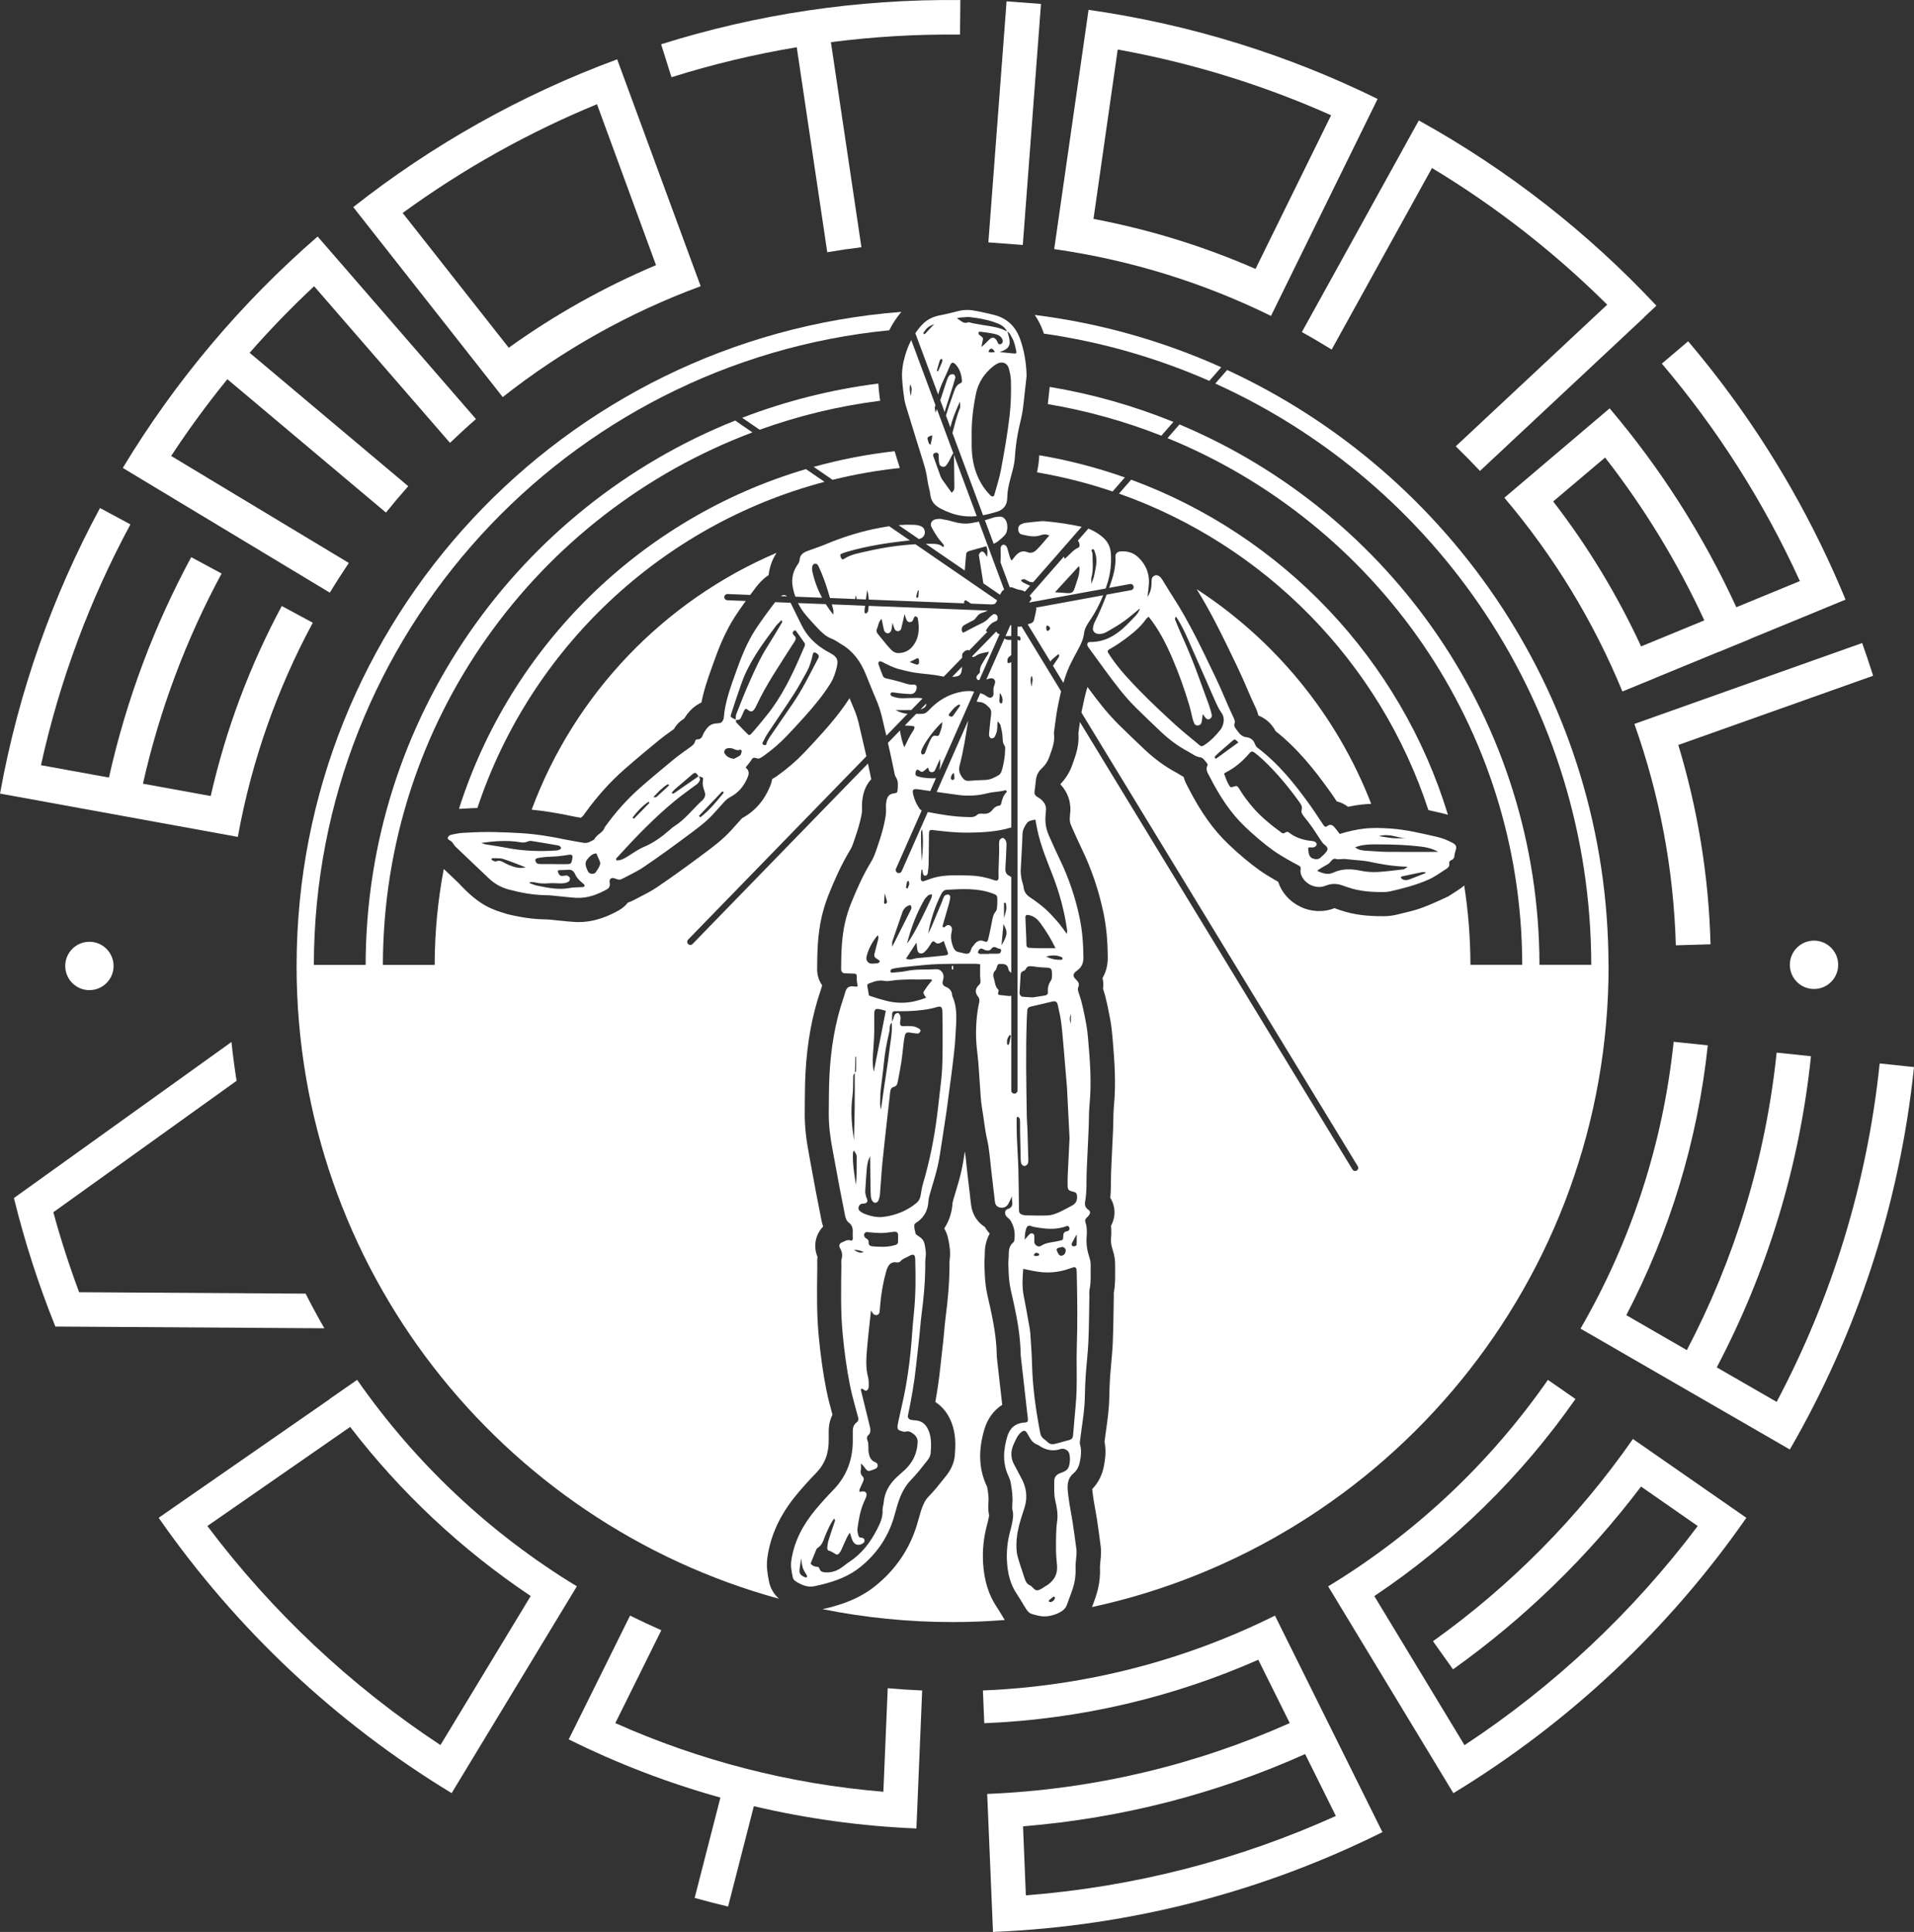 <?xml version="1.0" encoding="UTF-8"?><svg id="a" xmlns="http://www.w3.org/2000/svg" xmlns:xlink="http://www.w3.org/1999/xlink" viewBox="0 0 620.5 626.2"><rect x="0" y="0" width="620.5" height="626.2" fill="#333333" stroke="none"/><defs><clipPath id="b"><rect y="0" width="620.5" height="626.19" style="fill:none;"/></clipPath><clipPath id="c"><rect y="0" width="620.5" height="626.19" style="fill:none;"/></clipPath></defs><rect x="308.58" y="313.09" width=".45" height="1.12" style="fill:#fff;"/><g style="clip-path:url(#b);"><path d="M609.37,344.69h0c-4.08,39.29-15.72,76.34-33.4,109.7l-19.41-11.19c16.15-30.7,26.79-64.75,30.54-100.85l-11.13-1.17c-3.58,34.51-13.72,67.06-29.11,96.43l-19.63-11.33c13.91-26.66,23.09-56.18,26.42-87.45l-11.07-1.16c-3.49,33.6-14.06,65.1-30.19,92.97l67.86,39.18c21.5-37.17,35.6-79.16,40.25-123.96l-11.13-1.17h0Z" style="fill:#fff;"/><path d="M464.56,531.96l6.49,9.12c23.2-16.55,43.77-36.54,60.96-59.25l18.38,12.79c-20.92,27.79-46.5,51.86-75.61,71.03l-29.24-48.32c25.5-17.06,47.64-38.75,65.21-63.88l-8.93-6.2c-18.78,26.97-43.06,49.83-71.24,66.93l40.59,67.03c37.56-22.8,69.94-53.28,94.98-89.25l-36.77-25.55c-17.69,25.4-39.64,47.58-64.82,65.55" style="fill:#fff;"/><path d="M286.38,580.75c-30.72-2.54-59.98-10.24-86.9-22.25l14.92-30.1c-3.42-1.5-6.8-3.09-10.14-4.74l-14.91,30.09-4.98,10.02c15.62,7.77,32.07,14.1,49.18,18.87l-8.35,32.53c3.59.99,7.2,1.92,10.84,2.79l8.35-32.53c17.02,4.01,34.64,6.48,52.7,7.22l.28-6.69,1.59-38.04c-3.75-.16-7.47-.4-11.17-.73l-1.41,33.56h0Z" style="fill:#fff;"/><path d="M433.07,588.6c-31.06,14.03-64.91,22.96-100.5,25.73l-.91-22.38c32.35-2.62,63.14-10.73,91.45-23.42l9.96,20.07ZM318.65,547.92l.44,10.62c31.51-1.29,61.48-8.52,88.84-20.57l10.19,20.52c-30.17,13.46-63.26,21.54-98.08,22.97l1.88,44.73c45.21-1.86,87.95-13.3,126.25-32.35l-34.84-70.18c-28.72,14.29-60.77,22.87-94.68,24.26" style="fill:#fff;"/><path d="M142.79,565.62c-29.09-19.17-54.66-43.22-75.56-71l46.29-32.12c16.38,21.3,36.15,39.84,58.53,54.81l-29.26,48.31ZM187.02,514.17c-28.17-17.1-52.45-39.96-71.24-66.93l-8.93,6.21.03.04-49.76,34.52-5.68,3.95c25.04,35.97,57.42,66.45,94.98,89.24l40.59-67.03h0Z" style="fill:#fff;"/><path d="M99.08,419.3l-73.43-.46c-3.16-8.47-5.95-17.11-8.36-25.92l59.41-42.6c-.66-4.16-1.22-8.35-1.66-12.58L4.53,388.3h-.02c3.52,14.31,8.02,28.22,13.44,41.67l87.21.56c-2.13-3.68-4.15-7.43-6.08-11.23" style="fill:#fff;"/><path d="M21.15,313.09c0,4.33,3.5,7.84,7.83,7.84s7.84-3.51,7.84-7.84-3.52-7.84-7.84-7.84-7.83,3.51-7.83,7.84" style="fill:#fff;"/><path d="M580.25,312.72c0,4.33,3.5,7.84,7.83,7.84s7.84-3.51,7.84-7.84-3.52-7.84-7.84-7.84-7.83,3.51-7.83,7.84" style="fill:#fff;"/><path d="M529.85,234.65c8.05,22.62,12.73,46.75,13.44,71.75l11.25-.33c-.59-22.33-4.21-44.01-10.45-64.61l63.16-22.43h0c-1.13-3.56-2.31-7.1-3.56-10.61l-66.21,23.51-7.64,2.72h.01Z" style="fill:#fff;"/><path d="M532.03,209.51c-7.75-16.73-17.32-32.49-28.5-46.98l16.82-14.23c12.66,16.24,23.47,33.95,32.17,52.78l-20.49,8.43ZM562.9,196.82c-10.72-23.34-24.58-45.02-41.07-64.46l-34.13,28.97c15.88,18.71,28.84,39.88,38.27,62.8l10.59-4.35v-.02l20.47-8.42v.03l10.37-4.25-.02-.04,24.54-10.09h-.02l6.41-2.64c-5.11-12.41-10.99-24.44-17.6-36.02-9.66-16.93-20.86-32.9-33.43-47.71l-8.53,7.24c18.02,21.23,33.11,44.94,44.75,70.48l-20.6,8.48h0Z" style="fill:#fff;"/><path d="M422.05,107.63c3.27,1.81,6.49,3.71,9.66,5.67l32.53-58.84c20.73,12.5,39.78,27.4,56.8,44.29l-49.1,45.91c2.68,2.6,5.3,5.26,7.85,7.98l53.33-49.87-.03-.04,3.89-3.64h.02c-22.25-23.76-48.2-44.1-77.04-60.05l-5.42,9.8h.01l-32.5,58.79Z" style="fill:#fff;"/><path d="M354.5,70.95l7.85-54.9c24.26,4.38,47.43,11.61,69.18,21.31l-24.5,49.8c-16.59-7.25-34.17-12.73-52.53-16.21M446.61,32.07c-28.89-14.21-60.38-24.13-93.71-28.88l-11.14,77.55c25,3.57,48.62,11.01,70.28,21.66l34.57-70.33h0Z" style="fill:#fff;"/></g><rect x="289.78" y="34.32" width="78.35" height="11.19" transform="translate(264.37 364.93) rotate(-85.68)" style="fill:#fff;"/><g style="clip-path:url(#c);"><path d="M258.3,15.31l9.89,66.45c3.67-.63,7.36-1.18,11.07-1.63l-9.89-66.46c13.72-1.77,27.69-2.61,41.86-2.46l.11-11.19c-33.67-.36-66.3,4.67-97.01,14.33l3.36,10.68c13.19-4.15,26.75-7.41,40.61-9.72" style="fill:#fff;"/><path d="M193.54,33.78l19.13,52.16c-16.93,7.16-32.94,16.14-47.74,26.77l-34.39-43.68c19.43-14.15,40.57-26.02,63-35.25M227.15,92.77l-27.07-73.54h0c-31.05,11.44-59.89,27.69-85.56,47.9l48.46,61.57c19.25-15.16,40.88-27.35,64.17-35.93" style="fill:#fff;"/><path d="M113.09,182.47l-57.6-34.68c5.66-8.62,11.74-16.92,18.22-24.88l51.41,43.23c2.34-2.91,4.75-5.76,7.23-8.55l-51.42-43.24c6.61-7.54,13.59-14.74,20.9-21.58l44.05,50.77h0c2.7-2.58,5.61-5.26,8.43-7.71l-44-50.72-7.34-8.45c-24.71,21.44-46.09,46.72-63.16,75.01l67.12,40.43c1.93-3.2,4.07-6.53,6.15-9.63" style="fill:#fff;"/><path d="M101.4,201.84l-10.05-5.42h0c-10.25,19.1-18.08,39.75-23.04,61.59l-21.97-3.99c5.45-24.17,14.11-47.02,25.5-68.12l-9.85-5.31c-11.94,22.11-21,46.07-26.67,71.43l-22.04-4c6.11-27.72,15.97-53.91,29-78.05l-9.86-5.31C17.1,193.05,5.99,224.15.01,257.22l77.09,14.04c4.49-24.8,12.82-48.13,24.31-69.42" style="fill:#fff;"/><path d="M148.78,262.18c.52-.05.99-.07,1.37-.08.18,0,.35-.01.53-.02,1.37-.1,2.74-.15,4.09-.19,17.15-51.63,59.53-91.73,112.53-105.71l-6.02-4.13c-53.37,15.72-95.69,57.24-112.49,110.14" style="fill:#fff;"/><path d="M291.72,151.69h-.01c-.56-1.82-1.12-3.63-1.69-5.44-8.98,1-17.74,2.71-26.23,5.07l6.11,4.2c7.1-1.75,14.38-3.05,21.82-3.83" style="fill:#fff;"/><path d="M336.93,147.56c-.02.24-.04.48-.06.71-.09,1.61-.33,3.2-.69,4.83,8.41,1.43,16.59,3.53,24.51,6.2l3.98-4.55c-8.93-3.15-18.2-5.58-27.74-7.19" style="fill:#fff;"/><path d="M463.07,262.58c.87.19,1.74.39,2.59.58l1.72.39c.68.15,1.36.34,2.03.55-15.33-50.31-53.64-90.59-102.7-108.62l-3.95,4.51c47.36,16.7,84.66,54.74,100.31,102.59" style="fill:#fff;"/><path d="M234.81,193.51c.03-.56.51-.98,1.05-.97l7.34.29c.65-.87,1.27-1.7,1.89-2.5.85-1.11,1.79-2.1,2.77-2.96.41-.36.85-.67,1.31-.95.29-2.52,1.11-4.92,2.49-7.09l.03-.12c-36.57,15.62-65.43,45.79-79.33,83.23,3.87.37,8.01,1.03,12.8,2.04.94.2,1.89.36,2.84.52h0c.1.03.2.04.31.06.26-.24.51-.44.73-.63l.62-.86c3.86-5.39,8.17-10.18,12.79-14.23,3.99-3.5,8.01-6.82,11.06-9.33,1.38-1.13,2.75-2.12,4.08-3.07.3-.22.61-.43.91-.65.77-1.39,1.92-2.55,3.28-3.35.24-.39.49-.75.74-1.1,1.31-1.85,2.98-3.26,4.88-4.14.8-4.14,2.16-7.96,3.4-11.44l.47-1.32c1.64-4.64,3.75-10.06,7-15.09.87-1.34,1.82-2.73,3.08-4.49.14-.19.27-.38.41-.57l-5.98-.24c-.56-.03-.99-.5-.97-1.05" style="fill:#fff;"/><path d="M401.27,216.43c1.08,2.24,2.04,4.47,2.97,6.63.86,2.02,1.68,3.92,2.57,5.77l.05.1c.3.63.8,1.67,1.09,2.98,2.41.96,4.36,2.72,5.61,5.09,7.28,5.76,12.71,12.7,17.49,19.37.81,1.13,1.58,2.26,2.32,3.38,1.28.3,2.52.89,3.63,1.75,1.53-.33,3-.57,4.46-.73,1.05-.12,2.07-.18,3.08-.21-11.12-28.72-31.09-53.02-56.57-69.58h-.01c4.71,7.58,8.53,15.51,12.23,23.2l1.08,2.25Z" style="fill:#fff;"/><path d="M340.31,125.41c-.17,1.59-.36,3.26-.55,4.95l-.07.62c12.76,2.15,25.08,5.62,36.81,10.24l3.91-4.47c-12.74-5.18-26.16-9.02-40.1-11.34" style="fill:#fff;"/><path d="M335.44,102.08c1.09,1.54,1.98,3.26,2.66,5.15.11.3.2.6.3.9,18.82,2.7,36.82,7.92,53.65,15.32l3.86-4.42c-18.86-8.48-39.18-14.29-60.48-16.95" style="fill:#fff;"/><path d="M325.37,524.51h.01c-.27-.44-.53-.88-.8-1.32-.47-.78-.9-1.51-1.33-2.14-2.71-3.97-4.19-8.67-4.54-14.38-.25-4.12.16-8.23,1.22-12.2l.04-.17c.22-.82.43-1.6.54-2.24l.02-.11c.04-.25.1-.57.13-.78-.37-1.74-.3-3.32-.2-4.39.12-1.4-.13-3.07-.43-4.81l-.06-.14c-2.64-5.52-2.91-11.6-.84-18.57,1.03-3.46,3.06-6.19,5.78-7.92l-1.65-14.6c-.08-.73-.13-1.36-.14-1.98-.1-5.13-1.09-10.33-2.05-14.74-.13-.58-.26-1.16-.4-1.75-.39-1.67-.79-3.4-1.06-5.29-.31-2.14-.38-4.23-.44-6.06l-.03-.76c-.04-.98.02-1.84.07-2.53.02-.29.05-.58.04-.87,0-1.17-.01-4.08,1.61-6.94-.16-.17-.33-.35-.49-.55-.42-.5-.78-1.02-1.08-1.57-2.13-1.34-3.68-3.47-4.27-6.05-.19-.84-.26-1.56-.32-2.09l-.37-3.23c-.22-1.93-.45-3.87-.69-5.8-.13-1.04-.24-2.09-.34-3.14-.15-1.47-.29-2.88-.5-4.22l-.03.19c-.31,2.04-.63,4.14-1.13,6.33-.55,2.4-1.24,4.69-1.9,6.89l-.52,1.74c-.2.66-.4,1.35-.42,1.66-.18,3.01-1.11,5.8-2.69,8.18.65,1.1,1.1,2.31,1.34,3.63l.07.34c.3,1.54.7,3.65.35,6.2-.07.48-.07,1.21-.06,1.99v1.16c-.07,4.52-.44,9.26-1.23,15.35-.2,1.53-.34,3.09-.49,4.75-.1,1.09-.2,2.17-.32,3.26-.15,1.41-.31,2.81-.47,4.22-.17,1.52-.35,3.03-.51,4.55-.35,3.36-.86,6.88-1.57,10.81,2.31,1.46,4.12,3.72,5.25,6.64,1.46,3.78,1.33,7.31,1.08,10.6-.22,2.83-1.58,5.1-2.69,6.51l-.56.71c-1.62,2.05-3.28,4.17-5.28,6.21-1,1.02-1.72,2.39-2.43,4.56-.25.77-.46,1.55-.68,2.33-.26.93-.52,1.86-.81,2.78-2.39,7.52-6.78,13.94-13.07,19.08-5.3,4.34-11.09,6.18-15.55,7.3-.61.15-1.23.29-1.84.42,13.63,2.74,27.72,4.19,42.16,4.19,5.7,0,11.35-.23,16.93-.67-.12-.18-.24-.37-.36-.57" style="fill:#fff;"/><path d="M285.34,129.89c-.06-.41-.11-.81-.16-1.18l-.05-.38c-.18-1.38-.3-2.72-.39-4.01-15.36,1.94-30.14,5.72-44.13,11.09l5.65,3.88c12.46-4.49,25.54-7.68,39.09-9.4" style="fill:#fff;"/><path d="M284.31,203.83c.47-1.04.45-2.28,1.49-3.23.19.88.36,1.66.52,2.44.09.41.15.83.28,1.23.17.53.53.91,1.1,1.01.5.09,1.15-.47,1.3-1.16s.23-1.4.36-2.26c.28.86.43,1.59.77,2.22.16.29.7.55,1.04.52s.86-.38.94-.69c.44-1.62.77-3.26,1.13-4.87.23.65.42,1.4.76,2.07.35.68,1.44.72,1.86.08.22-.34.31-.77.51-1.13.09-.15.37-.34.47-.3.26.11.63.31.67.53.63,3.31.55,6.52-1.7,9.26-1.19,1.44-2.85,2.16-4.73,2.12-.58,0-1.25-.28-1.7-.65-.72-.59-1.33-1.33-1.94-2.05-.95-1.12-1.84-2.29-2.79-3.41-.46-.54-.64-1.09-.35-1.73M297.95,214.71c0,.48-.38.8-.79.7-.2-.05-.4-.12-.59-.19-.48-.18-.95-.36-1.67-.63.92-.47,1.64-.85,2.36-1.2.37-.18.57.11.63.4s.07.61.06.92M294.09,230.15h1.33l3.66-3.76h0c-.61-.15-1.25-.18-1.87-.18-1.48.01-2.95.07-4.42.11-1.29.04-2.52-.21-3.7-.69-.22-.09-.43-.5-.42-.75.01-.18.4-.5.6-.49.84.06,1.66.25,2.5.33,1.15.11,2.3.21,3.45.25.67.02,1.26-.33,1.59-.88.24-.42.41-.98.37-1.45-.06-.61-.64-.81-1.19-.75-1.2.13-2.26-.3-3.37-.64-1.71-.52-3.44-.95-5.18-1.33-.57-.12-1.01-.31-1.22-.83-.51-1.26-1-2.54-1.44-3.83-.08-.24.03-.68.21-.83.17-.13.6-.08.84.04,1.88.96,3.75,1.95,5.8,2.46,1.73.43,3.46.88,5.22,1.14,2.81.41,5.65.51,8.43,1.13.22.05.45.08.68.11l5.95-6.11v-.9c.03-.77,1.19-1.7,1.99-1.59.09.01.17.09.25.18l5.96-6.13c-.13-.01-.27-.05-.34-.12-.09-.07-.1-.37-.02-.49.75-1.15,1.52-2.25,2.93-2.74.73-.26.86-.79.71-1.53-.14-.66-.94-1.08-1.45-.72-.51.36-1.01.76-1.42,1.23-.71.81-1.59,1.31-2.56,1.77-1.81.85-3.55,1.83-5.33,2.74-.16.08-.5.14-.54.08-.15-.25-.29-.54-.31-.83-.04-.68.24-1.23.86-1.56.56-.3,1.11-.6,1.67-.9.28-.15.55-.32.84-.43,1.06-.4,1.45-1.49,2.23-2.12.69-.57,1.75-.66,2.58-1.09.07-.04.14-.09.2-.16l-38.54-1.51c-.03.53-.09,1.07-.16,1.6-.04.27-.32.52-.51.76l-.26.14c-.14-.06-.34-.16-.36-.28-.07-.3-.09-.62-.05-.92.06-.45.12-.9.18-1.35l-3.02-.12s-.02.05-.03.07c0-.03,0-.05-.02-.08l-7.73-.3c.16.57.32,1.14.48,1.71.1.37.01.79.01,1.64-.9-1.13-1.71-2.27-2.44-3.43l-9.01-.35c.71,1.44,1.6,2.79,2.68,4.04,1.24,1.44,2.5,2.86,3.82,4.22,1.25,1.29,2.57,2.58,4.26,3.22,1.21.45,2.17,1.22,3.24,1.84,3.85,2.21,6.24,5.57,7.9,9.56,1.13,2.72,2.18,5.48,3.36,8.18.89,2.04,1.56,4.13,2.06,6.29.43,1.88.88,3.76,1.32,5.64l6.89-7.09c-1.26-.12-2.53-.48-3.92-1.21,1.49,0,2.63.01,3.77,0" style="fill:#fff;"/><path d="M298.83,174.35c1.36-.82,1.34-2.91-.05-3.68-.86-.47-1.79-.53-2.75-.57-1.59-.06-3.16-.02-4.72.11l6.59,4.52c.32-.09.63-.21.93-.39" style="fill:#fff;"/><path d="M349.78,183.49c.08.35.23.66.2.95-.11.93-.16,1.89-.46,2.77-2.11,6.19-.73,5.08-7.52,4.76,2.55-2.79,5.14-5.61,7.78-8.48M353.83,187.21c.7-2.57.36-5.17.34-7.76,0-.49-.78-1.21.11-1.44.42-.11.58.73.76,1.22.9,2.51.13,4.94-.34,7.38-.13.71-.45,1.37-.89,2.65h0c0-1.09-.1-1.6.02-2.05M333.81,195.05l-.2.24h0s24.85-4.55,24.85-4.55c.25-.74.49-1.48.71-2.23.86-2.95,1.16-5.98.97-9.07-.15-2.38-1.2-4.2-3.04-5.65-1.32-1.04-2.74-1.87-4.27-2.45l-3.43,3.92c.17.11.31.28.39.51.19.6.39,1.45-.19,1.71-1.78.79-2.84,2.39-4.46,3.66-.09-.27-.16-.52-.21-.76l-11.13,12.71c.73.88.77.86.03,1.94" style="fill:#fff;"/><path d="M327.84,206.16v-3.49c-.1-.02-.19-.04-.29-.05l-1.57,3.55c.62-.02,1.23-.02,1.85-.02" style="fill:#fff;"/><path d="M328.21,190.4c.78.31,1.56.68,2.38.79.64.08,1.19.29,1.68.58l1.67-1.91c-.68-.32-1.34-.63-2-.93-.67-.3-1.08-.9-.77-1.02.35-.14.87-.26,1.15-.1.86.48,1.67,1.03,2.66.86l15.69-17.93c-3.94-.85-7.93-1.45-11.95-1.8-.41-.04-.84-.04-1.26,0-1.68.16-3.36.32-5.03.53-.51.07-1.01.28-1.48.5-.66.32-.96,1.05-.83,1.88.1.68.44,1.22,1.12,1.38,2.05.48,4.12.99,6.21.23.83-.3,1.63-.37,2.74.1-1.46,1.61-2.71,3.27-4.2,4.71-.75.73-1.77,1.17-2.9.7-1.64-.68-2.86.02-3.91,1.21-.41.47-.78.98-1.16,1.48-.13-.14-.31-.26-.38-.43-.2-.49-.36-.99-.51-1.49-.21-.7-.36-1.43-.6-2.12-.26-.77-.87-1.2-1.36-1.04-.59.19-.76.7-.77,1.24-.02.95.03,1.89.03,2.84,0,.54-.05,1.08-.08,1.61l3.03,8.15c.23-.13.49-.13.81,0" style="fill:#fff;"/><path d="M308.79,169.03c-1.21-.36-2.45-.61-3.69-.81-.6-.09-1.27-.02-1.87.12-1.18.28-1.79,1.37-1.27,2.43.6,1.22,1.34,2.38,2.1,3.51.53.78,1.21,1.45,1.8,2.2.11.14.15.39.12.57-.05.31-.22.3-.45.11-1.05-.88-2.31-.9-3.59-.9-.6,0-1.2,0-1.79.02l12.61,8.65c.13-1.77.3-3.55.46-5.32.06-.62.54-.88,1.05-1.03,1.8-.53,3.62-1.02,5.47-1.53h-.01c.54,1.13.39,2.17.27,3.49-.41-.66-.64-1.14-.99-1.52-.18-.19-.65-.32-.85-.22-.32.17-.61.53-.77.87-.11.25,0,.61.05.92.45,2.82.91,5.66,1.36,8.49l5.4,3.7c.04-.07.07-.14.11-.21.33-.59.6-1.25,1.23-1.42l-8.21-22.07c-.78.16-1.55.31-2.34.45-2.18.39-4.14.1-6.18-.5" style="fill:#fff;"/><path d="M335.66,265.65c.25,1.3.46,2.53.73,3.74,1.04,4.73,2.86,9.21,4.63,13.7,2.36,5.98,4.06,12.14,4.94,18.51.02.2-.03.41-.09,1.12h0c-.63-.86-1.05-1.45-1.49-2.03-.57-.75-1.13-1.52-1.76-2.21-1.2-1.31-2.37-2.68-3.71-3.85-1.58-1.38-3.26-2.66-5.01-3.8-1.26-.82-1.89-1.84-2.07-3.29-.11-.92-.52-1.81-.68-2.73-.16-.91-.28-1.86-.24-2.79.16-3.88.47-7.76.57-11.64.04-1.38.63-2.41,1.32-3.45.64-.97,1.73-1.05,2.86-1.28M334.34,219.23l.18-.06c.48,1,.11,1.97-.11,3.4-.28-1.42-.45-2.37-.07-3.34M346.1,383.84c.04,1.87.13,2.01,2.07,2.49.62.15.87.46.96,1.04.23,1.5-.21,2.68-1.62,3.41-1.5.77-2.97,1.63-4.51,2.29-1.05.45-2.21.83-3.34.88-2.41.11-4.84.01-7.26-.03-.31,0-.62-.11-.92-.19-.72-.19-1.09-.62-1.13-1.32-.02-.42-.02-.84-.02-1.26-.06-4.11-.07-8.22-.19-12.33-.1-3.47-.36-6.94-.49-10.41-.08-2-.06-4-.06-6,0-.17.2-.33.3-.5.22.19.55.34.64.58.14.38.16.82.16,1.24.01.95,0,1.9.01,2.85.06,3.06.12,6.11.2,9.17.02.51.05,1.08.26,1.53.15.32.62.66.95.66s.79-.31.99-.61c.22-.32.28-.79.28-1.2-.08-3.37-.18-6.73-.29-10.1-.05-1.37-.19-2.73-.21-4.1-.16-10.54-.39-21.08,0-31.62.03-.95.08-1.9.15-2.84.05-.72.46-1.06,1.19-1.22,2.26-.5,4.51-1.06,6.76-1.59,1.24-.3,1.68-.07,1.99,1.28.42,1.84.83,3.7,1.07,5.57.36,2.82.57,5.66.82,8.49.36,4.09.69,8.18,1.03,12.27.01.1.02.21.02.31.28,5.47.56,10.94.84,16.47h-.02c-.2,3.95-.4,7.94-.58,11.94-.04.95-.06,1.9-.04,2.85M347.17,328.64v3.1c-.48-1.17-.39-2.07,0-3.1M349.02,403.53c-.01.16-.45.38-.72.43-.63.11-1.09-.41-.84-.93.41-.83.88-1.63,1.6-2.95h0c0,1.58.03,2.52-.04,3.45M336.93,406.54c-.06.16-.14.39-.27.44-.27.1-.57.1-.8.13-.27-.05-.49-.04-.64-.14v-.43c.44-.53.89-.58,1.56-.21l.15.21ZM344.9,406.69c-.74.53-1.33.43-1.8-.32-.16-.26-.28-.54-.42-.82-.27-.55-.1-.94.52-1.11.39-.11.79-.18,1.32-.3.26.18.7.33.85.63.3.59-.02,1.6-.47,1.92M344.7,400.65c-.02,1.33-.08,1.22-1.3,1.53-2.01.51-4.16.44-5.99,1.68-.76.51-2.06-.33-2.09-1.23-.02-.73.05-1.46-.02-2.19-.02-.23-.31-.56-.55-.64-.25-.09-.67-.03-.86.14-.52.47-.95,1.03-1.7,1.88.07-1.03.05-1.65.17-2.24.15-.7.25-1.53.69-2.03.55-.64,1.37,0,2.05.11,3.64.66,7.26,1.12,10.84-.31.16-.06.59.21.69.42.12.25.11.66-.02.9-.13.22-.48.38-.76.42-.92.15-1.14.72-1.15,1.56M349.09,436.38c-.16,4.74.07,9.49-.07,14.23-.1,3.57-.52,7.13-.81,10.7-.11,1.36-.21,2.73-.36,4.09-.07.67-.44,1.13-1.15,1.32-1.52.4-3.03.87-4.56,1.25-.95.24-1.87.18-2.61-.64-.35-.38-.81-.67-1.22-1-.6-.49-.93-1.08-1.08-1.86-1.39-7.24-2.45-14.53-2.64-21.92-.09-3.47-.34-6.94-.58-10.41-.08-1.15-.32-2.29-.53-3.43-.52-2.89-1.01-5.8-1.6-8.68-.57-2.83-.41-5.63-.17-8.76,1.34.28,2.37.51,3.38.7,3.58.71,7.12.63,10.62-.46.81-.25,1.6-.53,2.41-.78.38-.11.81.23.86.68.04.31.08.63.08.94.18,8.01.3,16.02.03,24.03M343.92,477.4c-1.43.46-2.16,1.37-2.15,2.73.02,2.09-.14,4.19.35,6.28.5,2.15.91,4.36.6,6.57-.43,3.04-.37,6.09-.37,9.14,0,1.78.17,3.56.33,5.34.23,2.66-.87,4.66-2.97,6.19-.17.12-.36.23-.54.33-.91.52-1.78,1.3-2.75,1.47-1.09.19-1.6-1.2-2.56-1.62-.94-.41-1.37-1.24-1.67-2.18-.76-2.4-1.64-4.77-2.3-7.2-.33-1.19-.38-2.49-.38-3.74.02-2.86.61-5.63,1.45-8.36.4-1.31.84-2.6,1.24-3.91,1.04-3.43.46-6.64-1.29-9.71-.73-1.28-1.34-2.62-2.07-3.9-1.24-2.19-1.24-4.41-.24-6.66.69-1.53,1.29-3.12,2.73-4.17.47-.34,1.06-.33,1.38.13.35.52.68,1.06.97,1.61.59,1.16,1.41,2.08,2.67,2.54.19.07.38.18.55.3,2.13,1.45,4.42,1.91,6.89,1.11.54-.18.99-.15,1.51.05.75.3,1.23.82,1.4,1.58.13.61.14,1.24.17,1.49h0c-.08,2.93-.61,3.83-2.96,4.59M340.38,519.29l-.27-.13c-.04-.16-.11-.42-.04-.48.46-.41.96-.78,1.46-1.15h.28l.2.23c-.02.81-.79,1.51-1.63,1.53M344.2,310.24c.15.07.28.34.28.51-.01.12-.25.34-.39.34-1.63.08-3.19-.19-4.96-1.05h0c1.95-.53,3.53-.49,5.07.2M333.57,307.2c-.47-.04-.77-.35-.8-.81-.05-.84-.04-1.68-.07-2.52-.08-2.1-.16-4.2-.27-6.29-.05-.99.31-1.19,1.34-.93,1.63.41,2.7,1.41,3.66,2.75,1.72,2.39,3.29,4.86,4.75,7.93-3.17-.02-5.89.1-8.61-.13M330.86,316.07c.03-.72.28-1.16.99-1.38.27-.08.59-.33.7-.58.42-1,1.19-1.01,2.08-.9,1.35.16,2.71.36,4.07.39,2.3.05,2.35.34,2.34,2.66,0,.51-.04,1.12-.31,1.51-.81,1.18-1.15,2.42-1.01,3.84.06.61-.41.97-.96,1.06-1.54.26-3.09.48-3.96.61h-.02c-1.54-.09-2.38-.12-3.22-.2-.6-.06-1.07-.69-1.03-1.36.11-1.88.25-3.77.33-5.65M327.72,335.7c-.19.87-.35,1.75-.57,2.62-.04.16-.28.27-.42.41-.09-.16-.27-.33-.27-.49,0-.5-.01-1.02.13-1.49.14-.46.47-.87.72-1.31.14.08.28.17.41.25h0ZM320.58,309.13v.06h.01c-.94,0-1.88.02-2.82,0-.5-.01-.85-.39-.68-.75.21-.47.46-1.01,1.06-.98.39.01.76.31,1.15.45.74.28,1.58.29,2.03-.33,1.04-1.44,2,.07,2.99-.02.06-.01.25.33.23.5-.04.29-.11.64-.3.81-.2.18-.56.25-.85.25-.94.02-1.88,0-2.82,0M315.98,305.96c-.21.24-.35.55-.58.75-.78.69-.52,2.25-1.74,2.4-.87.11-1.81-.36-2.73-.48-.97-.13-1.52-.75-1.85-1.53-.54-1.26-.84-2.6-.75-3.99.03-.42.15-.83.23-1.24.14-.77.12-1.5-.67-1.92-.72-.38-1.16.15-1.65.54-.12.1-.42.16-.47.1-.11-.14-.22-.39-.17-.56.68-2.42,1.41-4.83,2.09-7.25.2-.69.33-1.41.38-2.13.01-.22-.31-.64-.53-.68-.36-.06-.8.05-1.12.23-.25.14-.42.47-.55.75-.21.47-.35.99-.55,1.47-1.13,2.72-2.26,5.43-3.41,8.14-.28.67-.66,1.31-.99,1.96h-.01c.82-4.62,2.27-8.87,4.32-12.9.36-.7.9-1.17,1.71-1.22,4.94-.29,9.88-.58,14.67,1.12,1.64.58,1.74.65,1.71,2.48,0,.74-.02,1.48-.1,2.21-.04.4-.14.87-.38,1.16-1,1.2-1.13,2.67-1.41,4.11-.32,1.64-.66,3.28-1.06,4.91-.21.86-.5,1.06-1.33.71-1.32-.55-2.23-.1-3.06.86M307.07,309.49c-.27.13-.59.18-.9.21-2.92.29-5.84.62-8.76.85-1.13.09-2.2.81-3.69.18h-.01c1.15-1.78,2.17-3.35,3.4-5.23.14,1.12.18,1.9.35,2.65.21.88,1.3,1.16,2.02.6,1.1-.86,1.78-2.04,2.51-3.2.21-.32.6-.7,1.02-.26,1.04,1.09,1.9.26,2.93-.3.24.69.46,1.33.69,1.97.25.69.53,1.36.74,2.06.03.12-.15.4-.3.47M289.27,306.82h-.01c0-.92-.09-1.32.02-1.66,1.07-3.17,2.18-6.33,3.27-9.49.37-1.06,1.08-1.77,2.09-2.2.18-.08.52-.12.57-.04.16.23.28.54.27.81-.02.3-.17.6-.31.88-1.88,3.74-3.77,7.47-5.9,11.7M294.05,285.86c.03-.16.3-.25.47-.37l.14.27c.04.2.06.41.1.81h.01c-.11.32-.27.8-.45,1.28l-.25.14c-.14-.07-.35-.22-.34-.31.07-.61.17-1.22.32-1.82M299.6,291.73c.3-.53.75-1,1.2-1.42.44-.41,1.38-.52,1.36-.27-.04.39-.11.81-.28,1.16-2.09,4.47-4.17,8.95-6.78,13.16-.32.52-.71,1.01-1.06,1.51,1.28-5.07,3.06-9.76,5.56-14.14M325.31,299.54c1.45,2.48,1.36,3.53-.64,6.86.22-2.4.43-4.58.64-6.86M325.49,292.71l.14-.19c.17.09.46.19.48.32.09.62.22,1.26.12,1.86-.15.92-.45,1.8-.74,2.88v-4.87h0ZM288.89,317.88c4.28-.66,8.6-.29,12.9-.44.08-.01.17.1.41.26h.01c-.7.89-1.47,1.73-2.06,2.68-.87,1.39-1.22,1.08.08,3.01-4.93,1.93-9.28,2.13-14.07.68-.6-.18-1.22-.32-1.82-.51-.89-.28-1.76-.59-2.64-.89-.14-.82-.27-1.64-.42-2.46-.22-1.17-.22-1.18.83-1.59,1.48-.58,2.95-1.02,4.58-.69.7.14,1.48.06,2.2-.05M288.28,334.59c.26-1.05-.06-2.27.8-3.16.27,3.22-.44,6.36-.81,9.53-.47,3.96-1.14,7.89-1.71,11.83-.32,2.17-.61,4.35-.95,6.77-.43-1.3-.25-2.45-.25-3.5s.07-2.1.19-3.14c.31-2.71.71-5.41.97-8.12.33-3.45.93-6.85,1.76-10.21M283.27,347.44c-.52-2.64-.32-5.24-.11-7.85.15-1.88.23-3.77.27-5.65.04-1.78-.02-3.56,0-5.34.02-1.43.37-1.74,1.66-1.51.7.12,1.37.35,2.07.54h.01c-1.33,6.72-2.62,13.27-3.91,19.81M303.83,326.39c1.15-.33,1.62.03,1.66,1.16.05,1.48.09,2.95.09,4.43-.01,4.54.07,9.07-.11,13.6-.12,3.25-.59,6.5-.94,9.74-.23,2.19-.5,4.39-.78,6.58-.94,7.32-2.39,14.53-4.48,21.61-.38,1.31-.61,2.66-.83,4.01-.16,1-.58,1.79-1.35,2.42-3.1,2.54-6.7,3.96-10.63,4.48-2.11.27-4.19-.22-6.18-.98-.39-.15-.76-.37-1.11-.59-.7-.44-.97-.94-.82-1.55.2-.79.64-1.16,1.56-1.19,1.17-.04,1.49-.61,1.15-1.61-.07-.19-.22-.37-.26-.57-.12-.6-.33-1.22-.3-1.82.13-2.52.32-5.04.53-7.56.06-.73.22-1.45.38-2.17.08-.36.28-.69.68-1.64.04,3.7.08,6.75.12,9.8.02,1.06.02,2.11.11,3.16.04.51.18,1.05.44,1.49.19.32.63.67.97.68.34,0,.85-.32.99-.63.29-.66.49-1.39.55-2.11.3-3.46.47-6.93.81-10.39.49-5.02,1.09-10.04,1.64-15.06.28-2.51.58-5.02.85-7.53.09-.89.25-1.65,1.3-1.9.67-.16,1-.74,1.13-1.39.41-2.17.86-4.34,1.19-6.52.35-2.29.55-4.6.83-6.9.08-.63.2-1.25.35-1.86.19-.77.62-1.03,1.39-.92.93.12,1.86.32,2.8.34.3,0,.68-.44.86-.77.08-.16-.16-.66-.38-.78-.63-.33-1.31-.71-2.01-.79-1.14-.14-2.31-.07-3.47-.07-.54-.01-.72-.31-.76-.78-.08-.93.45-1.88-.05-2.79-.15-.27-.39-.69-.57-.69-.37.01-.85.19-1.05.47-.28.4-.34.96-.53,1.43-.12.3-.28.59-.43.88.03-.87.04-1.73.08-2.6.02-.49.3-.75.8-.75,1.48-.01,2.96.03,4.43-.03,3.16-.12,6.29-.44,9.35-1.33M281.06,399.35c1.57.12,3.14.31,4.71.3,1.35-.01,2.7-.25,4.05-.41.77-.09,1.3.24,1.33.95.03.73-.03,1.47-.01,2.2.01.62-.24.95-.83,1.13-1.62.51-3.29.66-4.98.58h-.01c-.84-.04-1.69-.03-2.52-.13-.64-.08-1.25-.37-1.19-1.18.05-.74-.26-1.15-.91-1.45-.24-.11-.41-.46-.53-.73-.25-.58.29-1.3.89-1.26M296.71,408.3c.17,5.79.17,11.58-.44,17.36-.31,2.94-.52,5.88-.74,8.82-.37,4.94-.99,9.84-1.84,14.71-.61,3.52-1.47,6.99-2.22,10.49-.16.72-.35,1.43-.45,2.16-.24,1.58.25,1.75,1.63,2.14.29.08.65.13.93.05,1.06-.32,1.83.18,2.6.77.9.69,1.36,1.58,1.31,2.73-.16,3.54-1.58,6.5-4.16,8.91-.92.86-1.92,1.65-2.82,2.54-2.25,2.21-3.77,4.79-4.02,8.01-.07.83-.42,1.67-.37,2.49.14,2.33-.81,4.31-1.82,6.28-2.15,4.19-4.93,7.84-8.93,10.46-.97.63-1.84,1.41-2.81,2.05-1.62,1.07-3.42,1.56-5.38,1.34-.31-.03-.61-.16-.89-.29-.68-.3-.47-1.47-1.43-1.5-.78-.02-1.44-.28-2.07-1.02.55-1.36,1.12-2.82,1.72-4.25.12-.29.26-.65.5-.79,1.63-.94,1.95-2.67,2.6-4.2.79-1.84,1.59-3.66,2.74-5.32.51.35.34.73.21,1.1-.67,1.99-1.37,3.98-1.98,5.99-.24.8-.33,1.65-.4,2.48-.01.26.23.74.42.78.95.19,1.66.79,2.47,1.24.19.11.67-.02.84-.2.35-.37.63-.82.85-1.29.62-1.33,1.18-2.7,1.81-4.03.25-.53.61-1.01.94-1.56.35,1.04.55,1.98.98,2.8.72,1.37,2.26,1.54,3.47.51.5-.43.39-1.29-.23-1.56-.46-.2-1.18-.01-1.36-.59-.24-.79-.49-1.67-.38-2.46.38-2.92.89-5.83,2.07-8.56.25-.58.55-1.14.75-1.74.43-1.27-.22-1.96-1.59-1.71-.18.03-.35.11-.53.16-.02-.28-.14-.61-.04-.84.4-.97.92-1.9,1.29-2.88.12-.34.09-.94-.13-1.15-.66-.65-.94-1.31-.74-2.25.13-.59.03-1.23.03-2.15.43.44.71.67.92.96,1.28,1.76,1.26,1.74,3.29,1,.64-.23,1.18-.52,1.23-1.24.04-.6-.4-.98-.9-1.17-1.38-.53-1.77-1.72-2.02-2.98-.13-.61-.06-1.26-.1-1.89s.01-1.31-.21-1.87c-.36-.9-.4-1.54.43-2.22.32-.27.44-.95.42-1.43-.03-.73-.25-1.45-.42-2.16-.9-3.68-1.8-7.35-2.7-11,.25-.12.44-.27.51-.23.51.32,1.01.99,1.63.46.33-.28.47-.93.47-1.41,0-.95-.01-1.93-.25-2.83-.8-3.03-.58-6.08-.32-9.12.35-4.09.84-8.17,1.29-12.47.33.5.49.88.77,1.16.69.69,1.81.4,1.97-.5.13-.72.16-1.46.22-2.19.3-3.58.86-7.1,1.83-10.56.12-.4.19-.82.34-1.21.56-1.51,1.39-2.59,3.27-2.25.36.06.94-.08,1.14-.34.7-.89,1.76-1.11,2.65-1.64,1.88-1.11,2.11-.26,2.15,1.1M276.86,405.15c.79-.11,1.85.1,3.16.64-1.25.6-2.18-.1-3.16-.64M276.52,373.68c.01-.27.18-.52.27-.78.18.26.39.49.52.77.18.37.42.77.42,1.15-.05,3.1.07,6.21-.23,9.31-.53-3.48-1.15-6.93-.98-10.46M276.34,355.5c.29-2.07.18-4.2.27-6.3.02-.47-.04-1,.48-1.28.06,7.22,0,14.42-.26,21.63-.66-4.67-1.14-9.33-.49-14.05M277.32,342.54h.23c0,1.5.02,3-.02,4.5,0,.22-.2.42-.36.63.05-1.71.1-3.43.14-5.13M280.89,310.3c.42-2.27,1.82-5.02,3.64-7.15h0c.45.6.18,1.23.04,1.82-.31,1.33-.72,2.63-1.03,3.96-.26,1.12-.03,1.45,1.2,2.13.22.12.36.39.53.59-.23.19-.44.5-.69.54-.72.11-1.46.18-2.19.13-.97-.06-1.67-1.08-1.5-2.02M286.84,289.56h0c.32,1.15.53,1.83.7,2.52.04.17.02.4-.07.55-.1.16-.3.31-.47.34-.13.02-.41-.17-.41-.25.04-.91.13-1.81.24-3.16M261.53,511.22c-.11.09-.39.08-.55.01-1.7-.72-2.01-1.34-1.69-3.14.17-.98.28-1.97.43-3.02.17,1.09.21,2.14.53,3.11.29.89.9,1.66,1.34,2.5.07.14.04.45-.06.54M298.63,243.56c.11-.29.18-.6.31-.89,1.04-2.35,4.1-6.41,6.52-8.64h-.01c.06,1.54-.5,2.78-.95,4.04-.16.44-.53.56-1.01.43-.72-.2-1.25.18-1.57.76-.46.82-.83,1.7-1.19,2.57-.32.77-.56,1.59-.91,2.35-.1.21-.48.35-.75.39-.3.04-.58-.63-.44-1.01M307.64,231.48c.91-1.14,1.77-2.34,3.1-3.07l.27-.04.23.2h0c-.02.11,0,.22-.06.29-.71,1.04-1.43,2.07-2.16,3.09-.12.16-.34.35-.5.35-.28-.01-.59-.13-.82-.29-.1-.07-.15-.43-.07-.53M298.91,268.77c.41,1.82.4,6.15-.1,10.28h-.01c-.15-3.11-.24-6.22-.21-9.34,0-.29.19-.57.32-.94M308.8,252.83c-.19,0-.54-.33-.54-.5.03-.69.2-1.36,1.01-1.8.06.66.16,1.26.13,1.85-.01.18-.39.46-.6.46M324.94,227.66c-.03.14-.26.34-.41.35-.14,0-.35-.16-.43-.31-.1-.17-.12-.4-.12-.6.03-.72.08-1.45.15-2.5.91,1.21,1,2.12.81,3.06M329.86,203.14v3.05h.32c.19,0,.47.13.53.28.12.27.15.6.12.89-.01.11-.35.32-.41.28-.18-.12-.37-.2-.56-.26v146.08c0,.56-.45,1.01-1.01,1.01s-1.01-.45-1.01-1.01v-30.74c-.18.09-.39.14-.65.12-1.04-.1-2.08-.2-3.11-.33-.54-.07-.62-.38-.45-.88.09-.27.16-.74.01-.87-1.12-1-1.03-2.45-1.45-3.7-.31-.92-.25-1.85.55-2.59.14-.13.22-.35.28-.55.48-1.55.48-1.5,1.75-1.48,1.06,0,1.84.31,2.08,1.45.04.2.12.4.2.59.15.37.48.61.79.87v-31.06c-.14-.14-.31-.25-.52-.35-1.16-.51-1.46-1.37-1.38-2.55.16-2.41.25-4.83.35-7.25.04-.74.02-1.5-.5-2.1-.19-.22-.55-.5-.76-.45-.35.09-.8.35-.93.66-.2.46-.23,1.02-.21,1.54.14,3.58-.27,7.14-.16,10.72.02.81-.54,1.07-1.29.81-.89-.32-1.8-.57-2.72-.81-3.52-.92-7.11-.78-10.69-.78-2.76,0-5.46.35-8.05,1.36-.49.19-.99.35-1.49.51-.56.18-.98-.18-.98-.83-.01-.32-.01-.64.02-.95.05-.63.13-1.25.19-1.88l.28-.12h.02c.06.4.1.82.19,1.22.1.42.27.85.8.79.47-.05.7-.44.76-.87.12-.93.26-1.87.28-2.81.06-3.06.07-6.11.1-9.17,0-.32,0-.64.02-.95.05-.9.3-1.1,1.15-1,3.76.45,7.53.88,11.33.85,4.8-.04,9.57-.27,14.19-1.68v-53.56c-.75.33-1.22.38-1.23-.02-.02-.48-.03-1.11.24-1.43.28-.32.62-.58.99-.85v-4.96c-.27.03-.54.05-.81.03-.51-.03-1.02-.06-1.37-.51l-5.91,13.37c.9-.3,1.84-.8,2.57-.04.76.78-.16,1.97-.25,2.99-.09.99.41,2.35-.68,2.85-.85.38-1.68-.64-2.53-1.01-.35-.15-.7-.28-1.05-.4l-1.2,2.72c.25.07.5.14.74.14,1.51.02,2.53.97,3.47,1.96.32.34.52.93.52,1.41.01.83-.16,1.66-.25,2.5-.16,1.46-.32,2.93-.45,4.39-.03.3-.01.65.11.92.11.26.38.63.58.63.37,0,.92-.14,1.07-.4.52-.91.9-1.89.9-2.98,0-.61.06-1.22.11-2.18.46.58.83.86.92,1.21.28,1.12.54,2.25.66,3.39s-.07,2.31.69,3.33c.17.22.19.6.19.9-.05,2.54-.41,5.03-1.2,7.44-.15.46-.5.97-.91,1.21-1.36.79-2.74,1.52-4.4,1.55-1.79.03-3.57.18-5.36.29-.79.05-1.38-.24-1.88-.89-.95-1.22-1.45-2.45-1.03-4.05,1.27-4.81,2-9.72,2.8-14.62l-10.23,23.16c2.41.34,4.82.68,7.24,1,3.16.41,6.34.18,9.39-.61,1.85-.48,3.76-.39,5.57-.94.14-.04.36.16.52.29l-.02.29c-1.03.98-1.46,2.25-1.74,3.59-.09.42-.26.8-.77.85-.91.09-1.55.62-2.08,1.3-.78,1.01-1.77,1.4-3.04,1.29-.61-.06-1.45-.09-1.8.25-1.17,1.14-2.54.79-3.57.79v.02c-4.43-.11-8.52-.85-12.57-1.62l-8.48,19.2c-.16.38-.53.6-.92.6-.14,0-.28-.03-.41-.09-.51-.22-.73-.82-.51-1.33l8.33-18.87c-.29-.16-.55-.39-.72-.63-.9-1.3-1.58-2.73-1.96-4.28-.48-1.97-.19-2.22,1.98-1.9,1.16.17,2.33.34,3.49.5l1.83-4.15c-1.85.06-3.7,0-5.51-.48-1.16-.31-1.34-.64-.97-1.81.16-.52.58-.64,1.08-.2.45.4.88.58,1.39.21.48-.36.92-.77,1.4-1.18h.01c.09.2.14.3.17.4.14.51.3,1.01.94,1.1.61.08.99-.25,1.24-.75.28-.56.49-1.16.75-1.73.21-.48.44-.94.84-1.8,0,1,.06,1.65-.01,2.27-.06.47-.12.93-.2,1.39l11.27-25.52c-1.18-.2-2.4-.22-3.71,0-4.47.74-8.08,2.9-11.07,6.14-.74.8-1.43,1.12-2.43,1.1-.54-.01-1.07-.01-1.61,0l-3.67,3.77c.41.02.82.05,1.24.07,1.86.1,2.61-.02,1.11,2.21-.93,1.37-1.56,2.93-2.52,4.8-.75-1.94-1.14-3.71-1.39-5.47l-3.92,4.03c.21.93.43,1.86.64,2.79.47,2.05.87,4.12,1.32,6.17.15.72.21,1.53.6,2.11.85,1.27.7,2.6.6,3.96-.08,1.03-.07,1.17-1.32,1.34-1.41.2-2.01,1.04-2.27,2.25-.15.71-.24,1.47-.19,2.19.15,2.25-.34,4.42-.87,6.56-.6,2.45-1.41,4.85-2.23,7.24-.48,1.39-1.02,2.79-1.78,4.03-2.59,4.25-4.59,8.77-6.45,13.36-.82,2.04-1.48,4.17-1.97,6.32-1.12,4.95-1.21,10.01-1.25,15.06,0,.69.46,1.24,1.14,1.29,1.05.07,2.11.06,3.16.11.46.02.77.24.77.77s0,1.06.04,1.58c.06.6.17,1.19.26,1.79-.29.04-.48.11-.66.08-2.16-.34-2.91.1-3.44,2.04-.14.5-.29,1.01-.46,1.5-2.79,8.12-4.14,16.52-4.58,25.07-.21,4.1-.19,8.22-.23,12.33-.04,4.02.48,7.98,1.23,11.92.77,4.04,1.48,8.08,2.24,12.11.57,3,1.2,5.98,1.76,8.98.18.96.45,1.91,1.23,2.5,1.29.96,1.4,2.23,1.29,3.64-.04.52.06,1.05.04,1.58-.02.5-.3.77-.81.59-1.03-.37-1.82.32-2.68.62-.79.27-1.12,1.06-.69,1.8.68,1.17.91,2.3.54,3.62-.17.59-.07,1.26-.07,1.89-.08,7.48-.29,14.95.43,22.43.53,5.56,1.26,11.09,2.35,16.56.69,3.5,1.73,6.93,2.64,10.39.18.69.14,1.22-.46,1.66-.93.68-1.24,1.66-1.26,2.76,0,.85-.02,1.69,0,2.53.13,6.4-1.81,11.99-6.34,16.64-2.06,2.11-4.04,4.31-5.92,6.58-3.95,4.79-6.78,10.11-7.68,16.37-.26,1.85.14,3.56.48,5.3.09.47.46,1.02.86,1.28,1.89,1.2,3.89,2.14,6.24,1.63.82-.18,1.64-.35,2.46-.56,4.52-1.13,8.78-2.72,12.49-5.76,5.06-4.14,8.59-9.2,10.56-15.39.54-1.7.95-3.45,1.5-5.15.91-2.83,2.14-5.45,4.28-7.64,1.91-1.95,3.58-4.14,5.28-6.29.5-.64.97-1.48,1.03-2.26.19-2.41.31-4.87-.58-7.19-.77-1.99-2.1-3.38-4.41-3.5-.52-.03-1.04-.1-1.55-.21-.49-.11-.94-.74-.85-1.18,1.12-5.36,2.09-10.73,2.66-16.18.31-2.93.67-5.85.98-8.78.29-2.72.48-5.45.83-8.17.62-4.81,1.1-9.62,1.17-14.47.02-1.37-.05-2.75.14-4.1.19-1.4-.1-2.69-.35-4.03-.17-.91-.61-1.55-1.27-2.09-.4-.33-.87-.58-1.29-.9-.16-.12-.34-.3-.38-.48-.18-.92-.49-1.88-.39-2.78.04-.44.85-.82,1.34-1.2,2.04-1.6,3.07-3.76,3.22-6.27.08-1.29.45-2.46.81-3.67.77-2.62,1.6-5.23,2.21-7.89.57-2.45.89-4.97,1.29-7.46.54-3.42,1.07-6.86,1.57-10.29.32-2.19.57-4.38.86-6.57.33-2.51.71-5,1-7.51.39-3.45.89-6.9,1.04-10.36.19-4.38.9-8.84-1.07-13.06-.01-1.45-.81-2.38-2.07-2.88-1.02-.41-1.19-1.06-.94-2,.11-.4.23-.83.23-1.24.02-1.33-1.03-2.52-2.33-2.45-3.26.18-6.54-.1-9.77.58-1.54.32-3.13.39-4.7.54-.14.02-.43-.24-.43-.36.02-.27.12-.7.3-.77.58-.21,1.2-.34,1.82-.42,1.56-.21,3.13-.4,4.7-.54,2.83-.26,5.66-.6,8.5-.69,4.1-.14,8.22-.1,12.33-.11.51,0,1.01.11,1.45.16,0,1.73-.12,3.31.05,4.86.09.81.09,1.35-.53,1.94-1.17,1.12-1.25,2.4-.23,3.67.52.65.52,1.32.35,2.08-.68,2.98-.93,6.02-.99,9.08-.05,2.43.14,4.82.44,7.24.42,3.33.53,6.71.8,10.07.21,2.63.28,5.28.73,7.86.58,3.31.86,6.65,1.62,9.95.77,3.37.96,6.87,1.38,10.32.36,2.93.69,5.85,1.03,8.78.06.52.09,1.05.21,1.56.2.86.91,1.38,1.83,1.48,1.07.11,1.87-.31,2.4-1.19.4-.68.71-1.43,1.18-2.44.03.72.01,1.13.08,1.52.22,1.27,0,2.1-1.45,2.57-1,.32-1.09,1.54-.38,2.38.41.48,1,.83,1.32,1.35,1.26,2.03,1.59,4.26,1.18,6.61-.03.19-.2.38-.36.51-1.27,1.07-1.41,2.5-1.41,4.02,0,1.05-.16,2.11-.12,3.16.07,1.99.11,4.01.39,5.98.32,2.19.89,4.33,1.36,6.49,1.17,5.36,2.12,10.75,2.23,16.25,0,.42.04.84.09,1.26.75,6.59,1.5,13.18,2.24,19.77.12,1.06-.05,1.36-1.12,1.42-2.94.16-4.75,1.86-5.52,4.45-1.29,4.31-1.64,8.69.4,12.96.31.66.57,1.37.69,2.08.4,2.28.74,4.57.53,6.91-.06.73-.09,1.5.09,2.2.33,1.28.1,2.51-.12,3.75-.18,1.03-.46,2.05-.73,3.07-.85,3.19-1.17,6.43-.97,9.71.22,3.72,1.04,7.28,3.19,10.44.83,1.21,1.56,2.5,2.33,3.76,1.6,2.6,1.61,2.54,4.59,3.25,2.28.54,4.41.11,6.46-.8,1.27-.57,2.42-1.42,2.89-2.79,1.41-4.18,2.98-6.84,2.77-11.87-.06-1.36.19-2.72.28-4.09.03-.63.08-1.27,0-1.89-.38-2.92-.78-5.85-1.22-8.76-.3-1.98-.71-3.94-1.02-5.91-.23-1.46-.43-2.92-.57-4.39-.2-2.06.07-4.13,1.72-5.5,1.33-1.11,1.93-2.44,2.23-4.02.34-1.77.56-3.54.06-5.32-.08-.28-.14-.6-.1-.89.19-1.56.4-3.12.62-4.68.48-3.34.96-6.67,1.01-10.05.04-2.32.12-4.64.28-6.95.25-3.67.71-7.33.87-11.01.21-4.85.22-9.7.31-14.55.01-.74-.09-1.5.06-2.21.55-2.61.29-5.25.36-7.88.02-.85-.12-1.65-.39-2.47-.73-2.19-1.11-4.45-.91-6.8.13-1.57.13-3.17-.4-4.7-.19-.54-.08-1.01.37-1.41.31-.28.6-.59.84-.93.42-.6.44-1.22-.22-1.66-1.04-.7-1.29-1.6-1.08-2.7.61-3.23.36-6.51.5-9.77.2-4.63.44-9.26.64-13.89.12-2.64.04-5.28.3-7.9.68-6.96.15-13.89-.45-20.82-.14-1.67-.31-3.36-.62-5.01-.64-3.41-1.25-6.83-2.41-10.12-.25-.69-.47-1.37-.13-2.14.33-.75.05-1.44-.52-2.01-.29-.3-.59-.6-.83-.94-.38-.55-.28-1.22.24-1.71.31-.29.65-.54.98-.8,1.26-.99,1.75-2.34,1.74-3.89-.03-4.32-.33-8.64-1.21-12.87-1.38-6.62-3.52-12.99-6.48-19.09-1.24-2.56-2.39-5.16-3.54-7.76-.91-2.06-1.25-4.23-1.04-6.48.04-.42.03-.84.1-1.26.28-1.78-.51-3.06-1.84-4.1-.42-.32-.94-.52-1.32-.87-.27-.25-.56-.69-.54-1.02.1-1.36.35-2.7.47-4.06.13-1.55.74-2.82,1.89-3.87,1.11-1.01,1.94-2.25,2.43-3.66.82-2.37,1.86-4.71,1.55-7.34-.07-.62.06-1.27.15-1.89.34-2.4.59-4.81,1.08-7.18.34-1.64.68-3.29,1.06-4.92l-12.82-21.04c-.45.12-.9.14-1.35.11" style="fill:#fff;"/><path d="M299.6,229.4c.45-.3.74-.79.68-1.37l-1.86,1.92c.42-.11.83-.31,1.18-.55" style="fill:#fff;"/><path d="M316.42,212.56c1.26-.89,2.64-.98,4.17-1.3-.24.94-.84,1.52-1.21,2.22-.74,1.36-1.85,2.56-1.71,4.31.03.36-.6.77-.92,1.17-.41.53-.15,1.4.49,1.48.08,0,.16,0,.24.01l6.6-14.95c-.29.03-.56-.07-.76-.34-.13-.17-.26-.32-.38-.44l-7.86,8.08c.33.24.76.16,1.35-.26" style="fill:#fff;"/><path d="M308.74,219.38c2.5-.06,3.06-.66,3.14-3.28l-3.19,3.28h.05" style="fill:#fff;"/><path d="M323.56,175.42c.82-.64,1.64-1.33,2.31-2.12.91-1.08.91-3.61.12-4.79-.43-.65-1.06-1.09-1.84-1.05-.83.03-1.69.13-2.46.41-.79.29-1.59.53-2.4.74l2.85,7.65c.46-.24.98-.48,1.42-.83" style="fill:#fff;"/><path d="M297.84,191.45c-.04.69-.06,1.4-.14,2.09,0,.1-.28.18-.43.27-.09-.17-.29-.36-.25-.5.16-.68.38-1.33.58-2l.24.14h0ZM281.27,178.64c-2.65.61-5.4.98-7.74,2.57-.44.29-.74-.07-.92-.5-.31-.76-.27-1.07.29-1.28.59-.23,1.19-.43,1.79-.61,6.63-1.92,13.42-2.94,20.27-3.66l-6.7-4.6c-1.8.26-3.59.6-5.38.99-5.05,1.12-9.96,2.67-14.73,4.67-2.03.85-4.13,1.56-6.21,2.31-1.46.53-2.64,1.21-2.73,3.05-.03.66-.57,1.33-.96,1.94-1.45,2.27-1.7,4.7-1.15,7.29.19.89.45,1.75.75,2.59l8.67.34c-1.49-2.75-2.54-5.6-3.19-8.64-.05-.2-.03-.42-.05-.63-.07-1.04.27-1.69.92-1.75.83-.07,1.04.6,1.3,1.15,1.52,3.21,2.6,6.57,3.58,9.97l8.14.32c.05-.41.12-.84.24-1.3.11.47.2.9.24,1.32l3.02.12c.13-1.02.27-2.05.4-3.07h0c.31,1.04.46,2.08.52,3.11l30.97,1.22c-.08-.14-.11-.32-.06-.51.05-.21.4-.57.44-.55.51.29,1.02.63,1.82,1.15l6.67.26c.18-.04.38-.05.6-.06.57-.02.84-.55,1.08-1.03.04-.07.07-.14.11-.22l-26.51-18.2c-5.22.3-10.38,1.07-15.49,2.24" style="fill:#fff;"/><path d="M339.97,204.35c-.25.17-.57.24-.69-.17-.08-.29-.08-.59-.12-.86.09-.22.15-.41.22-.6.26.12.58.18.75.37.43.46.36.9-.16,1.26M349.59,210.34c.85-1.59,1.64-3.22,1.84-5.01.19-1.67,1.03-2.95,1.92-4.25,1.75-2.56,3.16-5.29,4.29-8.14l-21.74,3.99c.05.2.07.46.05.8l-.03.02c-.16.74-.4,2.08-.76,3.39-.09.34-.5.7-.85.85-.37.16-.77.24-1.16.34l7.38,12.12c.14-.29.34-.56.65-.8.57-.45,1.1-.96,1.66-1.42.13-.1.33-.09.5-.13-.01.28.07.62-.06.82-.62.97-1.27,1.93-1.92,2.89l3.38,5.54c.52-1.83,1.14-3.64,1.95-5.39.89-1.91,1.91-3.76,2.9-5.62" style="fill:#fff;"/><path d="M253.39,200.97c.09.35.24.6.17.71-1.56,2.62-3.1,5.24-4.74,7.81-2.32,3.65-4.08,7.58-5.83,11.51-1.54,3.44-2.91,6.97-4.3,10.48-.21.52-.14,1.14-.18,1.72-.26-.09-.53-.17-.76-.31-.96-.54-1-.6-.73-1.43,1.11-3.39,2.22-6.78,3.42-10.14,2.45-6.82,6.73-12.56,11-18.29.55-.73,1.25-1.33,1.95-2.06M257.4,205.93c-.22-.17-.41-.53-.41-.8.01-.26.25-.56.46-.77l.52.02c.99,1.35,1.97,2.72,2.9,4.12.13.2.12.6.02.84-2.98,6.98-6.05,13.91-10.49,20.12-1.34,1.88-2.86,3.64-4.32,5.44-.86,1.05-1.75,2.09-2.67,3.1-.15.17-.66.29-.77.19-1.35-1.32-2.68-2.67-3.96-4.05-.14-.16-.07-.52-.07-.81.64.09,1.24-.02,1.56-.64.44-.83.75-1.74,1.19-2.57.19-.35.49-.52.97-.12,1.01.85,1.66.76,2.27-.18.23-.35.43-.72.61-1.1,3.21-6.9,7.53-13.14,11.57-19.54.28-.45.59-.88.87-1.32.45-.7.5-1.35-.25-1.93M263.54,211.89c.09-.42.6-.54,1-.27.26.18.55.35.72.6.14.22.26.61.16.81-2.69,5.11-5.19,10.32-8.48,15.1-2.26,3.29-4.52,6.58-6.78,9.87-.71,1.04-1.47,2.04-1.74,3.31-.02.11-.33.15-.51.22h0c-.41.04-.88-.43-.72-.74.53-1.02,1.03-2.07,1.66-3.03,2.84-4.29,5.77-8.52,8.56-12.85,1.48-2.29,2.76-4.71,4.09-7.09,1.04-1.85,1.6-3.87,2.05-5.93M240.41,243.76c-.11.39-.21.9-.49,1.1-.66.47-1.43.79-1.99,1.09h0c-1.47-.18-2.43-.73-3.05-1.81-.24-.4,0-1.12.42-1.38.57-.36,1.16-.34,1.81-.23.91.15,1.68.89,2.72.5.42-.15.72.27.59.73M227.06,264.89c-.16-.15-.32-.29-.48-.43,2.51-2.64,5.01-5.28,7.53-7.91.05-.06.32.06.45.15l.02.3c-2.31,2.83-4.62,5.65-7.52,7.89M218.58,267.82c-.53.33-1,.77-1.47,1.18-2.54,2.22-5.21,4.19-8.38,5.51-1.82.76-3.46,1.98-5.16,3.02-1.16.71-2.3,1.44-3.77,1.33-.02-.27-.12-.51-.04-.6,5.95-6.53,12.04-12.92,18.86-18.56,2.1-1.74,4.34-3.32,6.52-4.96.33-.25.74-.44,1.01-.74.34-.37.68-.82.78-1.29.07-.32-.2-.7-.36-1.06,1.41.33,1.51.38,1.31,1.41-.25,1.33.22,2.51.59,3.69.29.93.1,1.63-.48,2.32l-.2.24c-3.12,2.78-5.6,6.25-9.21,8.51M210.19,259.9l.24.13.1.22c-1.68,1.72-3.36,3.43-5.01,5.11-.19-.09-.28-.11-.33-.17l-.08-.25c1.46-1.91,3.08-3.68,5.08-5.04M211.79,258.41c1.54-1.66,2.88-3.11,4.59-4.16h.27c.29.11.32.27.1.47-1.31,1.21-2.61,2.42-3.94,3.6-.15.14-.5.06-1.02.1h0ZM217.87,256.79c.35-.38.69-.78,1.08-1.12,1.81-1.57,3.64-3.14,5.48-4.68.92-.76,1.15-.68,2.03.63-2.29,1.59-4.58,3.18-6.88,4.76-.42.3-.84.6-1.3.85-.1.06-.33-.11-.5-.19l.09-.25h0ZM194.56,280.02c-.18.97-.89,1.86-1.44,2.73-.44.71-2.05.58-2.43-.16-.28-.56-.55-1.14-.73-1.74-.24-.84-.15-1.63.47-2.36.77-.9,1.5-1.78,2.89-1.89.15.34.34.69.47,1.07.29.79.9,1.64.77,2.35M189.49,287.21c-.07.15-.31.31-.49.32-1.47.11-2.97.03-4.4.3-3.62.69-7.1-.1-10.59-.8-.8-.16-1.56-.54-2.33-.82l.06-.3h0c.6.03,1.22-.02,1.79.12,1.45.37,2.9.38,4.38.26,1.14-.09,2.29,0,3.44.03,1.06.03,2.13,0,3.04-.6.27-.18.44-.76.37-1.09-.07-.32-.47-.63-.8-.8-.24-.13-.61-.02-.92,0-.2,0-.41.06-.62.08-.74.08-1.13-.29-1.42-.95-.29-.67-.22-.9.51-.94.84-.04,1.69,0,2.52-.09,1.23-.15,1.93.34,2.43,1.45.61,1.37,1.76,2.33,2.89,3.28.12.11.2.41.14.55M164.93,280.35c-.59-.22-1.14-.56-1.69-.86-.76-.42-1.49-.7-2.39-.29-.28.13-.77-.15-1.15-.3-.18-.07-.3-.27-.45-.41.14-.11.27-.32.4-.32,1.15.04,2.37-.1,3.44.23,2.29.71,4.5,1.66,7.36,2.75-2.41.49-3.96-.22-5.52-.8M157.45,273.68c-.48-.08-.94-.32-1.41-.48h0c4.2-.57,8.39-.94,12.56-.22.83.14,1.66.16,2.47-.22.36-.17.83-.24,1.22-.18,2.89.45,5.78.94,8.67,1.45.29.05.57.27.8.47.1.09.1.34.1.51l-.18.24c-.38.15-.76.37-1.15.4-5.45.38-10.88.21-16.26-.84-2.25-.44-4.54-.74-6.81-1.13M184.04,277.11c1.56-.24,1.76-.01,1.41,1.67-.22,1.05-.42,1.28-1.4,1.31-1.47.03-2.93,0-4.4,0v-.02h0c-1.47,0-2.93.02-4.4,0-.41-.01-.89-.05-1.2-.27-.28-.2-.47-.65-.52-1.02-.02-.18.32-.57.55-.61.92-.19,1.85-.32,2.79-.4,1.25-.1,2.52-.1,3.77-.21,1.14-.1,2.28-.27,3.41-.44M247.73,199.95c-.98,1.36-1.95,2.75-2.86,4.16-2.7,4.18-4.54,8.79-6.19,13.45-1.75,4.95-3.65,9.88-4.05,15.2-.02.21-.11.41-.2.6-.22.5-.53.92-1.11,1.01-.42.06-.84.11-1.26.13-1.37.09-2.37.81-3.13,1.89-.36.51-.73,1.04-.97,1.62-.39.92-.77,1.72-1.99,1.63-.2-.02-.59.33-.63.56-.15.94-.83,1.42-1.51,1.92-1.78,1.31-3.62,2.55-5.33,3.95-3.66,3.01-7.31,6.05-10.87,9.17-4.37,3.83-8.2,8.17-11.59,12.9-.52,1.83-2.66,2.29-3.38,3.95-1.1.59-2.13,1.35-3.51,1.08-1.85-.35-3.73-.61-5.58-1-4.84-1.02-9.73-1.83-14.66-2.12-5.88-.35-11.77-.56-17.66-.15-.74.05-1.48.03-2.21.14-1.03.16-2.08.34-3.08.63-.34.1-.66.51-.82.86-.07.15.21.61.44.73.57.29,1.01.6,1.36,1.2.41.71,1.07,1.29,1.68,1.87,3.27,3.12,6.58,6.22,9.84,9.35,1.87,1.8,4.05,2.99,6.54,3.65,3.97,1.06,8,1.79,12.13,1.83,1.26.01,2.52.18,3.78.3,1.99.18,3.98.45,5.97.55,3.6.18,6.83-1.07,9.9-2.78.77-.44,1.06-1.14.87-2.14-.23-1.19.55-1.8,1.62-1.38.81.32,1.56.61,2.4.16,2.32-1.25,4.75-2.32,6.92-3.79,4.62-3.13,9.15-6.39,13.62-9.73,3.12-2.33,6.33-4.56,8.98-7.46,1.2-1.32,2.41-2.64,3.6-3.98.56-.63,1.16-1.14,1.94-1.55,2.7-1.41,4.53-3.67,5.68-6.49.49-1.22.43-2.25-.67-3.03h.02c.09-.18.12-.29.18-.37.57-.75,1.25-1.45,1.71-2.26.74-1.29,1.74-.04,2.53-.39.47-.21.93-.49,1.35-.79,2.75-1.96,5.31-4.15,7.64-6.6,1.96-2.06,3.9-4.15,5.79-6.27,3.02-3.38,5.91-6.86,8.31-10.73,1.03-1.65,1.59-3.45,2.02-5.28.56-2.39,0-3.33-2.23-4.53-.28-.15-.56-.29-.84-.45-3.66-2.08-6.6-4.86-8.43-8.7-.68-1.42-1.39-2.83-2.09-4.25-.47-.95-.94-1.9-1.41-2.85l-5-.2c-1.21,1.57-2.4,3.17-3.56,4.78" style="fill:#fff;"/><path d="M253.14,193.22l1.99.08c-.53-.54-1.33-.58-1.99-.08" style="fill:#fff;"/><path d="M372.37,199.89h.01c3.42,4.27,5.71,8.89,7.75,13.63,2.12,4.93,3.9,9.99,5.44,15.13.42,1.4.69,2.86,1.05,4.28.13.5.31,1,.52,1.48.23.53.65.8,1.25.73.59-.07,1.01-.44,1.13-.96.19-.81.25-1.65.39-2.74.39.52.63.9.92,1.23.37.42.82.66,1.38.34.51-.29.73-.8.62-1.33-.22-1.02-.5-2.04-.85-3.03-1.06-2.97-2.19-5.92-3.25-8.89-1.7-4.75-3.62-9.42-5.7-14.02-.69-1.54-1.33-3.1-1.97-4.65-.16-.37-.27-.78.2-1.2,1.67,2.46,2.9,5.12,4.09,7.81,1.87,4.24,3.74,8.47,5.61,12.7,1.02,2.31,1.99,4.64,3.04,6.94.57,1.24,1.14,2.51,1.93,3.6.91,1.26.96,2.52.56,3.88-.17.59-.44,1.21-.82,1.69-1.59,1.98-3.33,3.8-5.51,5.15-.39.24-.77.3-1.15-.02-2.67-2.24-5.41-4.38-7.97-6.72-3.88-3.55-7.75-7.14-11.42-10.91-3.3-3.38-6.57-6.83-9.27-10.75-.36-.52-.72-1.04-1.05-1.58-.34-.54-.24-.91.38-1.25,2.22-1.22,4.27-2.68,6.28-4.22,2.1-1.61,4.05-3.36,5.57-5.55.18-.26.46-.43.84-.77M401.48,240.65h-.01c-2.38,1.74-4.75,3.47-7.13,5.18-.1.07-.42,0-.51-.11v-.51c.67-.66,1.36-1.31,2.07-1.93,1.18-1.05,2.38-2.07,3.57-3.1.83-.71.88-.69,2.01.47M404.98,244.23c.7-.81,1.03-.83,1.86-.18.91.71,1.81,1.46,2.65,2.25,4.39,4.13,8.21,8.75,11.73,13.64.57.78,1.07,1.52.75,2.6-.22.75.22,1.42.69,2.02.91,1.16,1.84,2.3,2.69,3.51,1.02,1.47,1.96,2.99,2.96,4.48.29.42.61.86,1.01,1.17,1.15.89,1.36,1.49.57,2.48-.52.66-1.17,1.22-1.79,1.78-.82.74-1.79.54-2.67.22-.42-.16-.82-.66-1-1.1-.23-.56-.19-1.22-.32-1.83-.08-.43.15-.62.47-.62.63.01,1.28.17,1.82-.26.22-.17.45-.49.45-.74-.01-.27-.24-.62-.47-.75-.35-.2-.78-.3-1.19-.34-2.67-.25-5.16-1.02-7.3-2.7-.52-.41-.93-.2-1.41.1-.22.13-.64.21-.81.09-3.41-2.49-6.71-5.1-9.48-8.32-1.66-1.92-3.18-3.93-4.48-6.11-.59-.97-.77-1.01-2.03-.57-.48.18-.82.13-1.07-.27-.8-1.24-1.27-2.62-1.75-3.92h0c.15-.21.19-.33.28-.37,3.06-1.52,5.63-3.66,7.84-6.26M430.54,280.06c.88-.51,1.35-2,2.48-1.67,1.1.32,2.07-.08,3.1.04,1.78.21,3.56.33,5.33.51.73.08,1.47.15,2.18.3,4.01.86,8.03,1.6,12.74,1.69-.84.54-1.08.82-1.35.85-2.71.31-5.42.67-8.14.84-1.99.13-3.96-.01-5.95-.43-2.9-.6-5.86-.67-8.66.64-1.8.85-3.42.25-5.27-.56.46-.34.76-.6,1.1-.8.8-.48,1.63-.94,2.44-1.41M447.14,273.69c4.52.01,9.04.16,13.53.71,2.16.27,3.76.69,5.6,1.72h0c-5.77,0-11.13.04-16.48-.01-2.2-.02-4.4-.23-6.6-.35-1.35-.07-2.7-.17-3.87-1.13,2.56-1.03,5.21-.94,7.82-.94M455.66,271.69h-.01c-1.36,0-2.72.08-4.07-.02-1.34-.1-2.66-.38-4.56-.66,3.38-.97,6,.56,8.64.68M457.17,284.94c-.89.33-1.83.59-2.7-.08-.16-.12-.29-.32-.34-.51-.02-.06.22-.26.37-.29,2.05-.44,4.1-.87,6.15-1.29.5-.1,1.02-.29,1.66.15-1.84.73-3.48,1.41-5.14,2.02M367.5,190.11c.1.55-.26,1.07-.81,1.17l-7.93,1.45c-1.14,3.01-2.38,5.98-3.84,8.86-.33.63-.52,1.37-.61,2.08-.1.86.63,1.62,1.48,1.76,1.09.17,2.1-.08,3.03-.63,1.82-1.07,3.67-2.09,5.38-3.31,1.87-1.33,3.59-2.86,5.37-4.3-.48,1.7-1.82,2.79-2.95,3.99-3.6,3.85-7.61,6.99-13.29,6.91-.84-.01-1.11.84-.55,1.61,1.85,2.56,3.7,5.13,5.58,7.67,3.07,4.15,6.13,8.31,9.83,11.95,2.7,2.66,5.45,5.29,8.2,7.9,2.69,2.55,5.66,4.74,8.94,6.47,1.19.63,2.21,1.56,3.67,1.75,1.09.14,1.67,1.2,2.33,2.01.12.15.22.45.15.58-.81,1.48.16,2.68.74,3.82,3.03,5.94,6.57,11.53,11.46,16.17,2.91,2.77,5.94,5.38,9.2,7.71,1.36.98,2.82,1.83,4.27,2.68,1.27.75,2.58,1.43,3.88,2.13.51.27.76.6.62,1.25-.1.49-.03,1.05.11,1.54.91,3.04,4.77,5.05,7.9,3.78,2.04-.83,3.86-.76,5.79-.03.49.18.99.35,1.49.52,3.84,1.33,7.82,1.57,11.84,1.54.63-.01,1.27-.08,1.88-.22,4.21-.94,8.39-2.05,12.35-3.77,2.1-.91,3.99-2.33,5.94-3.57.53-.34,1.02-.89.9-1.57-.15-.85.31-1.06.92-1.35.32-.15.66-.61.69-.95.06-.74.21-1.42.46-2.13.4-1.13.11-1.78-.95-2.35-1.67-.9-3.43-1.6-5.29-2.02-4.92-1.1-9.8-2.31-14.89-2.66-2.85-.19-5.63-.3-8.48.02-2.73.3-5.35.93-7.99,1.74-.56-.73-1.1-1.5-1.72-2.21-.61-.71-1.39-1.04-2.22-.4-.57.44-.95.29-1.28-.2-1.48-2.18-2.89-4.41-4.42-6.55-4.93-6.87-10.19-13.44-17.01-18.58-.38-.29-.66-.8-.84-1.26-.52-1.3-1.39-2.01-2.82-2.17-1.2-.14-2.1-.94-2.75-1.92-.54-.81-1.45-1.43-.98-2.74.2-.56-.25-1.43-.56-2.08-1.95-4.08-3.56-8.3-5.52-12.38-4.34-9.01-8.56-18.09-14.03-26.5-1.14-1.77-2.23-3.57-3.33-5.37-.76-1.23-1.59-1.73-2.51-1.39-.98.37-1,1.26-1,2.12.01,1.71-.33,3.33-1.31,4.77.12-1.04.21-2.08.35-3.12.5-3.81-.57-7.05-3.39-9.72-1.66-1.58-3.63-2.05-5.82-1.87-.9.07-1.61.75-1.55,1.67.2,3.34-.73,6.46-1.82,9.53-.07.2-.15.4-.22.6l6.76-1.24c.55-.1,1.07.26,1.17.81" style="fill:#fff;"/><path d="M306.49,132.68c.82-2.6,1.67-5.19,2.5-7.79.25-.8.49-1.61.7-2.42.12-.49-.29-1.17-.77-1.18-.38,0-.91.09-1.12.35-.38.47-.65,1.07-.85,1.66-.68,1.98-1.29,3.99-1.97,5.98-.05.15-.1.3-.16.45l1.44,3.87c.04-.32.13-.63.23-.92" style="fill:#fff;"/><path d="M314.53,102.8c2.6.3,5.2.73,7.68,1.58,1.65.55,3.33,1.21,4.2,2.93-.07.02-.14.03-.19,0-2.06-1.14-4.33-1.45-6.6-1.8-1.45-.22-2.89-.49-4.33-.75-.51-.09-1.1-.42-1.52-.26-1.09.41-1.8-.12-2.57-.69-.24-.18-.52-.32-.99-.6.8-.35,1.48-.31,2.13-.36.73-.06,1.47-.14,2.19-.06M327.05,109.07c-.14-.54-.3-1.07-.46-1.61.82.48,1.11,1.35,1.55,2.11.79,1.39,1.04,2.96,1.36,4.5.06.28-.12.58-.56.53-1.53-.16-3.06-.31-4.84-.48,3.06-1.08,3.67-2.19,2.95-5.05M322.56,114.08c-.48.07-.86.16-1.24.16-.29,0-.59-.13-.88-.2.12-.26.19-.58.38-.77.32-.31.74-.38,1.09-.03.22.21.38.48.65.84M320.95,109.85c-.56.47-1.04,1.03-1.56,1.54-.27.26-.56.5-1.2,1.08.15-.86.19-1.25.29-1.62.34-1.35.34-1.34-1.06-2.35-.17-.12-.2-.51-.19-.76,0-.09.35-.25.52-.23,1.45.19,2.92.35,4.35.65,1.12.24,2.27.56,2.83,1.76.23.52.27,1-.19,1.43-.33.31-.91.35-1.11.03-.22-.35-.34-.77-.56-1.11-.59-.89-1.36-1.06-2.12-.42M327.3,134.8c-.69,5.86-1.71,11.65-2.79,17.43-.52,2.78-1.42,5.49-2.17,8.22-.16.57-.73.64-1.2.17-2.29-2.26-3.84-4.93-4.88-7.99-1.25-3.67-1.32-7.42-1.25-10.73h0c-.13-5.15.47-9.73,1.39-14.28.72-3.54,2.59-6.4,5.34-8.7.4-.34.84-.64,1.29-.91,1.71-1.04,3.51-.45,4.02,1.42.36,1.31.65,2.68.68,4.03.1,3.79,0,7.55-.43,11.34M305.44,117.26c-.41,1.04-.88,2.07-1.33,3.1-.13-.06-.27-.13-.41-.19.3-1.07.59-2.14.92-3.2.16-.52.72-.85.8-.55.07.27.11.6.02.84M299.87,108.23c-.08.08-.3.03-.46.04.01-.18-.05-.42.04-.55,1.1-1.56,1.48-1.85,3.45-2.71-1.1,1.18-2.05,2.21-3.03,3.22M304.66,102.22c-2.26.43-4.17,1.38-5.75,3.05-.81.86-1.53,1.78-2.17,2.73l7.39,19.86c.46-1.54,1-3.06,1.71-4.53.78-1.61,1.47-3.26,2.17-4.9.4-.93.9-1.27,1.86-.23,1.35,1.47,1.8,3.29,2.01,5.19.03.25-.19.7-.4.78-1.36.5-1.82,1.67-2.24,2.87-.6,1.68-1.19,3.36-1.76,5.05-.27.79-.5,1.59-.81,2.6l1.43,3.83c.52-2.23,1.5-4.85,3.09-8.35.03.95.23,1.6.03,2.08-1.1,2.61-1.7,5.37-2.45,8.09l9.92,26.66c1.52-.28,3.02-.67,4.52-1.14,2.12-.66,3.31-2.12,3.33-4.45.02-3.2,1.04-6.21,1.82-9.26.36-1.43.6-2.86.69-4.35.13-2.29.45-4.59.84-6.86.39-2.28,1.02-4.51,1.45-6.78.3-1.55.45-3.12.63-4.69.31-2.72.6-5.44.86-7.75h-.02c-.11-4.34-.81-8.19-2.11-11.85-1.37-3.84-4.01-6.6-8.15-7.72-1.94-.53-3.89-.89-5.84-1.32-2.01-.44-3.94-.52-5.92-.03-2.04.5-4.07,1.03-6.13,1.42" style="fill:#fff;"/><path d="M301.69,144.16c-.81-.32-.68-1.1-.93-1.65-.26-.6.15-.95.69-1.16.2-.07.39-.14.73-.26.11,1.1-.36,2.05-.49,3.07M295.3,128.37c-.41-1.55-.48-2.5-.22-3.79.75,1.26.39,2.22.22,3.79M307.67,143.16l-3.93-10.57c-.14.36-.28.74-.44,1.15-.15-1.04-.3-1.41-.23-1.72l.18-.75-7.83-21.04c-.81,1.55-1.46,3.19-1.96,4.9-.75,2.53-1.19,5.13-.99,7.79.11,1.47.23,2.94.42,4.4.18,1.35.34,2.72.73,4.02,1.83,6.05,3.73,12.06,5.59,18.09.63,2.01,1.19,4.02,1.45,6.13.2,1.66.78,3.28.97,4.95.25,2.16,1.6,3.42,3.3,4.33,2.13,1.13,4.37,1.95,6.81,2.34,1.67.26,3.3.27,4.91.11l-7.4-19.88c.02.33.03.64.03.94.04,2.83.08,5.65.11,8.48.01.62.05,1.26-.08,1.86-.08.35-.46.63-.78,1.03h0c-1.07-1.49-2.05-2.84-3.01-4.21-.23-.34-.45-.72-.59-1.1-.8-2.15-1.57-4.32-2.34-6.49-.24-.68.13-1.15.98-1.19.23,0,.66.22.68.38.1.72.07,1.46.12,2.19.03.41.09.83.21,1.22.24.77,1.56,1.06,2.08.44.4-.48.73-1.02,1.03-1.56.41-.73.76-1.49,1.14-2.23.03-.07.12-.12.25-.21l-1.39-3.74s-.01,0-.02.02v-.08" style="fill:#fff;"/><path d="M96.15,312.71v.37c0,97.97,66.25,180.45,156.39,205.12-1.62-1.42-2.79-3.39-3.21-5.5h0l-.08-.42c-.38-1.89-.9-4.48-.46-7.5,1.03-7.21,4.11-13.84,9.39-20.24,1.94-2.35,4.08-4.73,6.36-7.07,2.9-2.97,4.2-6.47,4.12-11.01-.02-.9,0-1.8,0-2.7.03-1.92.45-3.69,1.22-5.23-.71-2.58-1.43-5.24-1.98-8.03-1.04-5.2-1.85-10.88-2.47-17.34-.67-6.95-.58-13.8-.5-20.43l.03-2.83v-.17c-.03-.52-.06-1.36.07-2.36-.91-2.12-.98-4.49-.18-6.66.44-1.2,1.13-2.28,2.01-3.18-.36-1.01-.53-1.86-.61-2.33-.28-1.49-.58-2.97-.87-4.45-.3-1.51-.6-3.02-.89-4.53-.37-1.94-.72-3.87-1.07-5.81-.38-2.1-.77-4.19-1.16-6.29-.97-5.12-1.41-9.39-1.37-13.46l.02-2.63c.02-3.26.04-6.63.21-10.03.52-10.04,2.15-18.95,5-27.22.11-.33.22-.67.31-1.02.03-.13.07-.25.11-.37-1.05-1.5-1.66-3.34-1.64-5.3.04-5.61.18-11.12,1.44-16.73.59-2.59,1.38-5.12,2.35-7.53,1.77-4.38,3.99-9.53,7.03-14.5.41-.67.78-1.69,1.06-2.5.73-2.12,1.49-4.37,2.03-6.56.4-1.63.73-3.07.66-4.17-.09-1.36.03-2.83.35-4.33.44-2.06,1.34-3.83,2.62-5.2-.08-.35-.13-.65-.18-.9l-.04-.24c-.2-.92-.39-1.84-.59-2.76-.08-.39-.17-.79-.25-1.18l-56.87,58.49c-.19.2-.47.3-.72.3s-.5-.1-.7-.29c-.4-.38-.41-1.02-.02-1.42l57.8-59.44c-.44-1.9-.87-3.8-1.32-5.7-.38-1.62-.76-3.24-1.13-4.86-.4-1.74-.93-3.35-1.61-4.91-.49-1.13-.95-2.24-1.4-3.35-2.82,4.38-6.07,8.2-8.63,11.07-1.82,2.04-3.77,4.15-5.95,6.45-2.61,2.75-5.56,5.3-8.79,7.59-.56.4-1.13.76-1.69,1.06-.14.78-.37,1.57-.69,2.36-1.9,4.64-4.95,8.12-9.07,10.34-1.08,1.22-2.15,2.39-3.22,3.57l-.39.43c-2.82,3.08-6.03,5.46-8.87,7.56l-1.21.9c-5.03,3.75-9.58,7-13.92,9.94-1.9,1.29-3.86,2.28-5.59,3.16-.67.34-1.34.68-2,1.04-.62.33-1.23.58-1.82.76-.79,1.01-1.79,1.88-3,2.55-2.97,1.65-7.47,3.78-13.01,3.78-.36,0-.72,0-1.08-.03-1.54-.08-2.99-.23-4.39-.38-.64-.07-1.27-.14-1.91-.19-.35-.03-.71-.07-1.07-.11-.77-.08-1.5-.16-2.06-.16-4-.04-8.09-.6-12.77-1.76-4.56-1.45-8.68-2.49-15.55-9.97-.44-.42-.89-.84-1.33-1.27-1.18-1.11-2.36-2.23-3.53-3.35-1.91,10.07-2.93,20.46-2.95,31.09h-16.79c.15-79.01,49.92-146.36,119.81-172.59l-5.6-3.84c-70.09,27.97-119.65,96.39-119.8,176.43h-16.79c.19-107.26,81.93-195.39,186.53-205.69,1.07-2.11,2.33-4.04,3.8-5.8.05-.05.09-.11.13-.17-.06,0-.13,0-.19.02-109.48,8.56-195.67,100.01-195.86,211.63" style="fill:#fff;"/><path d="M521.46,312.72c-.14-85.5-50.75-159.16-123.63-192.8l-3.85,4.4c71.77,32.43,121.74,104.56,121.89,188.39h-16.79c-.15-78.85-48.26-146.41-116.7-175.14l-3.89,4.44c67.34,27.46,114.85,93.51,115,170.7h-16.79c-.02-8.75-.71-17.34-2.02-25.72-.46.43-.95.83-1.51,1.18-.45.29-.9.59-1.35.89-.71.47-1.48.97-2.28,1.47-10.03,4.71-10.7,4.39-16.19,5.8-.32.07-.65.15-.95.22-1.17.26-2.35.39-3.52.41h-.81c-4.07,0-8.79-.29-13.66-1.97l-.25-.09c-.48-.17-.96-.33-1.44-.51l-.1-.04c-3.49,1.41-7.52,1.25-11.06-.45-3.47-1.67-6.08-4.61-7.2-8.1-.38-.21-.77-.43-1.15-.66l-.28-.16c-1.48-.87-3.02-1.77-4.58-2.89-3.28-2.34-6.56-5.09-10.04-8.4-4.93-4.68-9.07-10.5-13.05-18.3l-.15-.28c-.34-.62-.99-1.78-1.4-3.3-.61-.32-1.11-.64-1.52-.89-.16-.1-.32-.21-.49-.3-3.78-1.99-7.37-4.59-10.68-7.72-3.27-3.1-5.91-5.64-8.31-8-3.94-3.88-7.11-8.12-10.17-12.24-.71,2.32-1.24,4.83-1.78,7.43l-.1.47c-.03.13-.04.27-.07.4l89.59,147.06c.29.47.14,1.09-.34,1.38-.16.1-.34.15-.52.15-.34,0-.67-.17-.86-.48l-88.36-145.04c-.05.39-.11.77-.16,1.16-.09.69-.18,1.38-.28,2.06l-.05.37v.07c.3,3.84-.83,7-1.67,9.34-.11.3-.21.6-.32.9-.8,2.32-2.13,4.46-3.88,6.24,2.54,2.72,3.67,6.19,3.15,9.82v.1c-.02.28-.04.55-.06.83-.09.96.04,1.78.4,2.6l.08.18c1.13,2.55,2.19,4.95,3.34,7.33,3.19,6.58,5.58,13.61,7.1,20.91.9,4.3,1.33,8.87,1.38,14.41.02,2.44-.57,4.7-1.7,6.64.26,1.12.32,2.27.16,3.42,1.04,3.25,1.64,6.41,2.22,9.48l.13.67c.39,2.06.58,4.08.73,5.8.67,7.79,1.17,14.84.44,22.25-.13,1.35-.16,2.82-.18,4.38-.02,1.03-.04,2.06-.08,3.09-.1,2.27-.21,4.54-.32,6.81-.11,2.36-.22,4.71-.33,7.07-.04.92-.04,1.84-.05,2.76,0,1.71-.02,3.57-.21,5.53.6.94,1.01,1.98,1.22,3.09.38,2.02.03,4.1-.98,5.96.16,1.61.09,3.05,0,4.16-.09,1.11.08,2.28.54,3.66.58,1.75.84,3.43.79,5.16-.02.66,0,1.32,0,1.99.02,2.04.04,4.33-.44,6.85v.1c.01.36.02.73.01,1.09-.03,1.45-.05,2.91-.07,4.36-.05,3.38-.1,6.88-.25,10.37-.1,2.38-.32,4.69-.52,6.93-.13,1.43-.26,2.86-.36,4.29-.14,1.95-.22,4.08-.26,6.52-.06,3.92-.6,7.7-1.08,11.05-.16,1.15-.32,2.3-.47,3.45.59,2.91.25,5.55-.17,7.79-.58,3.06-1.84,5.55-3.82,7.57.11,1.08.26,2.25.48,3.65.14.86.29,1.72.45,2.58.2,1.13.41,2.26.58,3.39.4,2.64.8,5.47,1.24,8.92.17,1.33.1,2.49.05,3.26v.13c-.04.59-.1,1.18-.17,1.77-.06.56-.13,1.2-.11,1.49.24,5.55-1.14,9.22-2.35,12.45-.07.2-.15.41-.23.61,95.74-20.72,167.47-105.9,167.47-207.84v-.37l-.03.04h0Z" style="fill:#fff;"/></g></svg>